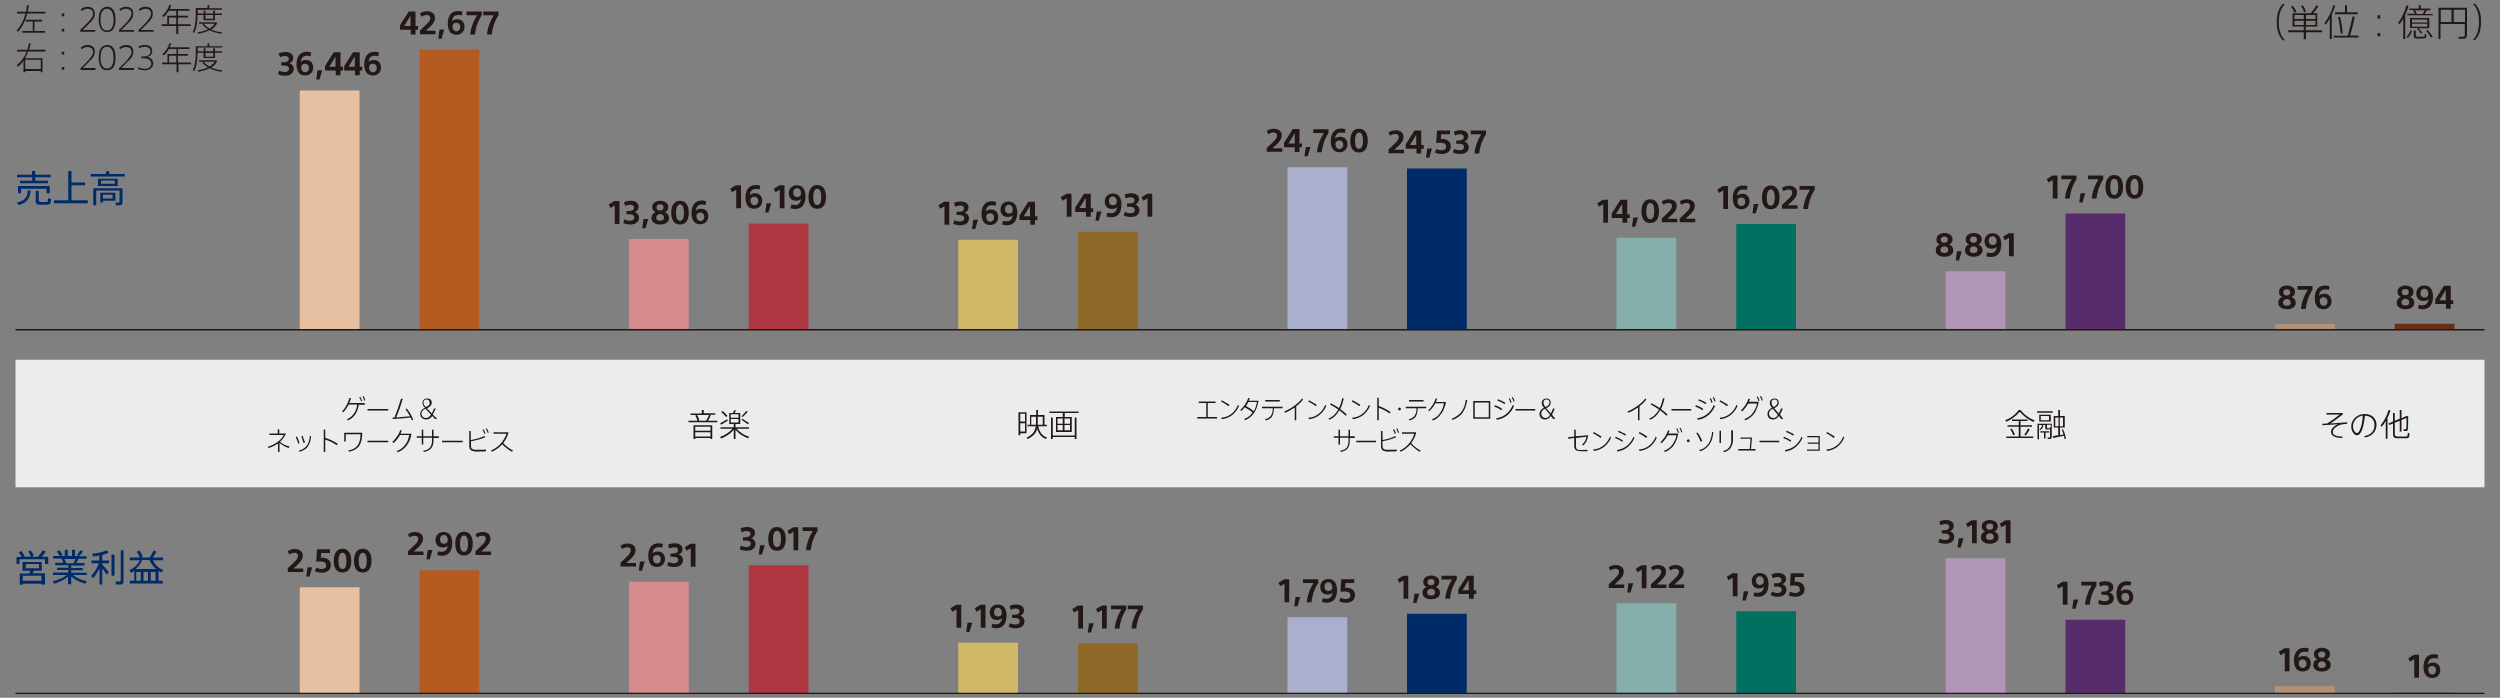 <?xml version="1.0" encoding="utf-8"?>
<!-- Generator: Adobe Illustrator 26.0.2, SVG Export Plug-In . SVG Version: 6.00 Build 0)  -->
<svg version="1.1" id="レイヤー_1" xmlns="http://www.w3.org/2000/svg" xmlns:xlink="http://www.w3.org/1999/xlink" x="0px"
	 y="0px" viewBox="0 0 1000 279.1" style="enable-background:new 0 0 1000 279.1;" xml:space="preserve">
<rect x="0" y="0" width="1000" height="279.1" fill="#808080" stroke="none"/>
<style type="text/css">
	.st0{clip-path:url(#SVGID_00000030458735910940133560000013837471512064158140_);}
	.st1{clip-path:url(#SVGID_00000022549600167743754740000006423169955790288552_);fill:#EAECEE;}
	.st2{clip-path:url(#SVGID_00000022549600167743754740000006423169955790288552_);fill:#231815;}
	.st3{clip-path:url(#SVGID_00000022549600167743754740000006423169955790288552_);fill:#AE96B4;}
	.st4{clip-path:url(#SVGID_00000022549600167743754740000006423169955790288552_);fill:#A9AFCC;}
	.st5{clip-path:url(#SVGID_00000022549600167743754740000006423169955790288552_);fill:#D58B8B;}
	.st6{clip-path:url(#SVGID_00000022549600167743754740000006423169955790288552_);fill:#E7C0A2;}
	.st7{clip-path:url(#SVGID_00000022549600167743754740000006423169955790288552_);fill:#B39177;}
	.st8{clip-path:url(#SVGID_00000022549600167743754740000006423169955790288552_);fill:#84AFAB;}
	.st9{clip-path:url(#SVGID_00000022549600167743754740000006423169955790288552_);fill:#D0B969;}
	.st10{clip-path:url(#SVGID_00000022549600167743754740000006423169955790288552_);}
	.st11{clip-path:url(#SVGID_00000101806588187447633650000016854397053057456802_);fill:#231815;}
	.st12{clip-path:url(#SVGID_00000022549600167743754740000006423169955790288552_);fill:#582B6A;}
	.st13{clip-path:url(#SVGID_00000022549600167743754740000006423169955790288552_);fill:#002B69;}
	.st14{clip-path:url(#SVGID_00000022549600167743754740000006423169955790288552_);fill:#AF3742;}
	.st15{clip-path:url(#SVGID_00000022549600167743754740000006423169955790288552_);fill:#B35B21;}
	.st16{clip-path:url(#SVGID_00000022549600167743754740000006423169955790288552_);fill:#682E18;}
	.st17{clip-path:url(#SVGID_00000022549600167743754740000006423169955790288552_);fill:#017061;}
	.st18{clip-path:url(#SVGID_00000022549600167743754740000006423169955790288552_);fill:#8E6827;}
	.st19{clip-path:url(#SVGID_00000049214611942535877670000008185652681635873967_);fill:#231815;}
	.st20{clip-path:url(#SVGID_00000163041263797468283240000014365528873910513340_);fill:#002B69;}
	.st21{clip-path:url(#SVGID_00000163041263797468283240000014365528873910513340_);fill:#231815;}
	.st22{clip-path:url(#SVGID_00000132805799985437040390000015412034699026535605_);fill:#231815;}
</style>
<g>
	<defs>
		<polyline id="SVGID_1_" points="6.2,1.5 6.2,277.6 993.8,277.6 993.8,1.5 6.2,1.5 		"/>
	</defs>
	<clipPath id="SVGID_00000022544318780068737480000008566386075396255147_">
		<use xlink:href="#SVGID_1_"  style="overflow:visible;"/>
	</clipPath>
	<g style="clip-path:url(#SVGID_00000022544318780068737480000008566386075396255147_);">
		<defs>
			<polyline id="SVGID_00000018929459483395327040000005450790108306475418_" points="6.2,277.6 993.8,277.6 993.8,1.5 6.2,1.5 
				6.2,277.6 			"/>
		</defs>
		<clipPath id="SVGID_00000171703019597773448100000011546144685114744725_">
			<use xlink:href="#SVGID_00000018929459483395327040000005450790108306475418_"  style="overflow:visible;"/>
		</clipPath>
		
			<rect x="6.2" y="143.9" style="clip-path:url(#SVGID_00000171703019597773448100000011546144685114744725_);fill:#EAECEE;" width="987.6" height="51"/>
		<path style="clip-path:url(#SVGID_00000171703019597773448100000011546144685114744725_);fill:#231815;" d="M292.3,169v-1.4h3.1
			v1.4H292.3z M292.3,167.1v-1.4h3.1v1.4H292.3z M290.9,167.7c-0.8,0.5-1.7,1-2.8,1.6l0.3,0.6c0.9-0.5,1.8-1.1,2.7-1.6L290.9,167.7z
			 M296.9,173.4c-0.9-0.6-1.7-1.2-2.2-1.9h4.9v-0.6h-5.4v-1.3h1.9v-4.4h-2.2c0.3-0.6,0.5-1,0.5-1l-0.8-0.1c-0.1,0.4-0.3,0.8-0.4,1.1
			h-1.5v4.4h1.8v1.3h-5.3v0.6h4.8c-0.6,0.7-1.3,1.3-2.2,1.9s-1.8,1-2.8,1.4l0.5,0.6c0.9-0.4,1.9-0.9,2.8-1.5c0.9-0.6,1.6-1.3,2.2-2
			v3.7h0.7v-3.7c0.6,0.7,1.3,1.4,2.2,2c0.9,0.6,1.8,1,2.8,1.4l0.5-0.6C298.7,174.4,297.8,174,296.9,173.4z M289,164.4l-0.5,0.4
			c0.8,0.7,1.4,1.3,1.9,2l0.6-0.4C290.5,165.8,289.9,165.1,289,164.4z M297,167.5l-0.4,0.4c1,0.6,1.8,1.3,2.5,1.8l0.5-0.5
			C298.9,168.8,298,168.2,297,167.5z M298.5,164.4c-0.4,0.6-1.1,1.3-1.9,2.1l0.5,0.3c0.8-0.8,1.5-1.5,2-2.1L298.5,164.4z
			 M278.1,174.6v-1.7h6.1v1.7H278.1z M278.1,172.3v-1.6h6.1v1.6H278.1z M282.4,168.3h-2.7c-0.1-0.8-0.4-1.6-0.9-2.3h4.8
			C283.4,166.6,283,167.4,282.4,168.3z M284.9,170.1h-7.5v5.5h0.7v-0.4h6.1v0.4h0.7V170.1z M286.9,168.3h-3.7
			c0.4-0.6,0.8-1.4,1.1-2.2l-0.6-0.2h2.4v-0.6h-4.6V164h-0.8v1.4h-4.5v0.6h2.5l-0.6,0.2c0.4,0.7,0.7,1.4,0.9,2.1h-3.6v0.6h11.5
			V168.3z"/>
		<path style="clip-path:url(#SVGID_00000171703019597773448100000011546144685114744725_);fill:#231815;" d="M819.8,171l0,0.3
			l-0.2,0H819l-0.2-0.1l0-0.3v-1h1.5v1.1L819.8,171z M816.3,168.1v-1.7h3.3v1.7H816.3z M822.1,170.5V167h1.3v3.5H822.1z
			 M823.9,170.5V167h1.3v3.5H823.9z M819.7,172.5h-3.6v0.5h1.5v2.4h0.6V173h1.5V172.5z M820.8,169.5h-5.8v6.2h0.6V170h1.2
			c-0.1,0.9-0.5,1.4-1.1,1.7l0.4,0.3c0.4-0.2,0.7-0.5,0.9-0.8c0.2-0.3,0.3-0.7,0.3-1.2h0.8v1c0,0.3,0,0.5,0.1,0.6s0.3,0.2,0.5,0.2
			h0.7c0.2,0,0.4,0,0.4-0.1l0.2-0.3v3.4l-0.1,0.2l-0.2,0c-0.3,0-0.6,0-0.7,0l0.1,0.6c0.1,0,0.4,0,0.8,0c0.3,0,0.5-0.1,0.6-0.2
			c0.1-0.1,0.2-0.3,0.2-0.6V169.5z M820.3,165.9h-4.6v2.7h4.6V165.9z M821.1,164.5h-6.3v0.6h6.3V164.5z M825.2,171.7l-0.5,0.2
			c0.3,0.6,0.5,1.2,0.7,1.9c-0.1,0-0.4,0.1-0.7,0.1c-0.3,0.1-0.6,0.1-0.7,0.1v-3h1.9v-4.6H824V164h-0.7v2.4h-1.8v4.6h1.8v3.1
			c-0.3,0-0.7,0.1-1.2,0.2c-0.5,0.1-0.8,0.1-1,0.2l0.2,0.7c1.4-0.3,2.9-0.6,4.3-0.9c0.1,0.5,0.2,1,0.2,1.3l0.6-0.1
			C826.2,174.3,825.8,173,825.2,171.7z M804.7,171.4l-0.6,0.3c0.6,0.9,1,1.7,1.2,2.4l0.7-0.3C805.7,173.1,805.3,172.3,804.7,171.4z
			 M813.3,174.6h-5.1v-3.9h4.6v-0.6h-4.6v-1.7h2.8v-0.6h-6.2v0.6h2.7v1.7H803v0.6h4.5v3.9h-5v0.6h10.8V174.6z M811.2,171.4
			c-0.3,0.7-0.8,1.5-1.5,2.5l0.6,0.3c0.7-0.9,1.2-1.7,1.6-2.5L811.2,171.4z M808.2,164h-0.7c-1.5,2-3.3,3.3-5.4,4.1l0.4,0.6
			c2-0.8,3.8-2.2,5.4-4c1.6,1.8,3.4,3.2,5.5,4.1l0.5-0.6C811.6,167.3,809.7,165.9,808.2,164z"/>
		<path style="clip-path:url(#SVGID_00000171703019597773448100000011546144685114744725_);fill:#231815;" d="M170.3,167.2
			c-0.5,0-0.9-0.2-1.2-0.5s-0.5-0.7-0.5-1.2c0-0.9,0.5-1.6,1.6-2l2.2,2.4C171.8,166.8,171.1,167.2,170.3,167.2z M171.5,162.1
			c-0.3,0.3-0.7,0.5-1.2,0.7c-0.3-0.3-0.5-0.6-0.7-0.9c-0.2-0.3-0.2-0.6-0.2-0.9c0-0.4,0.1-0.7,0.3-0.9c0.2-0.2,0.5-0.3,0.9-0.3
			c0.4,0,0.7,0.1,0.9,0.3s0.3,0.5,0.3,0.9C172,161.5,171.8,161.8,171.5,162.1z M173.1,165.8c0.3-0.5,0.7-1.3,1.2-2.4h-0.7
			c-0.3,0.8-0.6,1.5-0.9,2l-1.9-2.1c1.3-0.6,1.9-1.3,1.9-2.2c0-0.6-0.2-1-0.5-1.3c-0.3-0.3-0.8-0.4-1.4-0.4c-0.5,0-1,0.2-1.3,0.5
			c-0.4,0.3-0.5,0.8-0.5,1.3c0,0.6,0.3,1.3,1,1.9c-0.6,0.3-1.1,0.6-1.4,1c-0.3,0.4-0.5,0.9-0.5,1.5c0,0.7,0.2,1.2,0.7,1.6
			s1,0.6,1.7,0.6c1,0,1.8-0.5,2.4-1.4l1.1,1.2h0.9L173.1,165.8z M164.2,165.6c-0.5-0.9-1-1.6-1.5-2.2l-0.5,0.3
			c0.6,0.8,1.2,1.7,1.8,2.8c-2,0.2-3.9,0.3-5.5,0.5c0.9-2.2,1.8-4.7,2.6-7.5h-0.7c-0.8,2.7-1.7,5.2-2.6,7.5l-0.4,0l-0.4,0l0.1,0.6
			c2.4-0.1,4.8-0.3,7.2-0.6c0.2,0.5,0.3,0.9,0.4,1.1l0.6-0.2C165,167.2,164.7,166.4,164.2,165.6z M155.3,163.6H147v0.6h8.3V163.6z
			 M145.9,161.2h-6.2c0.3-0.7,0.6-1.4,0.7-2h-0.6c-0.3,1-0.7,1.9-1.2,2.9c-0.5,1-1.1,1.8-1.8,2.4l0.5,0.4c0.8-0.8,1.5-1.8,2.2-3.1
			h3.4c-0.2,1.4-0.6,2.6-1.3,3.6s-1.6,1.8-2.8,2.3l0.3,0.5c1.2-0.5,2.2-1.3,3-2.4c0.7-1.1,1.2-2.4,1.4-3.9h2.4V161.2z M144.1,158.7
			l-0.4,0.2c0.4,0.6,0.6,1.2,0.8,1.7l0.4-0.2C144.6,159.8,144.4,159.2,144.1,158.7z M145.4,158.4l-0.4,0.2c0.3,0.5,0.6,1.1,0.7,1.7
			l0.4-0.2C146,159.5,145.7,159,145.4,158.4z"/>
		<path style="clip-path:url(#SVGID_00000171703019597773448100000011546144685114744725_);fill:#231815;" d="M203.1,178.9
			c-0.7-0.5-1.3-1.1-1.8-1.7c1.1-1.4,1.8-2.8,2.1-4.3h-6v0.6h5.2c-0.2,0.6-0.4,1.2-0.8,1.8c-0.3,0.6-0.8,1.2-1.3,1.9
			c-0.5,0.6-1.1,1.2-1.8,1.7c-0.7,0.5-1.5,1-2.3,1.3l0.3,0.5c1.6-0.6,3-1.7,4.2-3c0.5,0.6,1.1,1.1,1.9,1.7c0.7,0.6,1.4,1,2,1.3
			l0.4-0.5C204.5,179.9,203.9,179.4,203.1,178.9z M194.5,179.8c-0.7,0.1-1.5,0.1-2.6,0.1c-0.9,0-1.5,0-1.8,0c-0.6,0-1-0.2-1.3-0.4
			c-0.3-0.2-0.4-0.6-0.4-1.2v-1.8c2.2-0.4,4.1-0.9,5.7-1.6l-0.3-0.5c-1.6,0.7-3.4,1.3-5.5,1.6v-3.6h-0.6v6c0,0.7,0.2,1.3,0.6,1.6
			c0.4,0.3,0.9,0.5,1.7,0.6c0.4,0,1,0,1.8,0c1.1,0,2,0,2.6-0.1V179.8z M193.4,171.7l-0.4,0.2c0.4,0.6,0.6,1.2,0.8,1.7l0.4-0.2
			C194,172.8,193.7,172.2,193.4,171.7z M194.7,171.3l-0.4,0.2c0.4,0.6,0.6,1.2,0.8,1.7l0.4-0.2C195.3,172.4,195,171.9,194.7,171.3z
			 M185.1,176.3h-8.3v0.6h8.3V176.3z M175.5,174.5h-2.1v-2.6h-0.6v2.6h-3.5v-2.6h-0.6v2.6h-2v0.6h2v2.7h0.6v-2.7h3.5v1.2
			c0,1.1-0.3,2-0.8,2.7c-0.5,0.6-1.4,1.1-2.7,1.3l0.2,0.5c1.4-0.3,2.4-0.8,3-1.5c0.6-0.8,0.9-1.8,0.9-3v-1.1h2.1V174.5z
			 M160.2,173.4c0.3-0.5,0.4-1,0.5-1.3h-0.6c-0.3,0.8-0.7,1.7-1.3,2.5c-0.6,0.8-1.2,1.6-1.9,2.2l0.5,0.4c1-0.9,1.9-1.9,2.6-3.2h3.7
			c-0.2,0.9-0.4,1.8-0.8,2.6c-0.4,0.8-1,1.6-1.7,2.3c-0.7,0.7-1.6,1.2-2.5,1.5l0.3,0.5c1-0.3,1.9-0.9,2.7-1.6
			c0.8-0.8,1.4-1.6,1.9-2.6c0.5-1,0.8-2,1-3.2H160.2z M155.3,176.3H147v0.6h8.3V176.3z M137.7,173.1v3.5h0.6v-2.9h5.9
			c0,1.9-0.4,3.3-1.1,4.4c-0.8,1.1-2,1.8-3.8,2.1l0.3,0.5c1.9-0.4,3.3-1.2,4.1-2.4c0.8-1.2,1.2-3,1.2-5.2H137.7z M130.1,175.1v-3.3
			h-0.6v9h0.6v-5c1.7,0.6,3.2,1.3,4.6,2.3l0.4-0.6C133.5,176.5,131.8,175.7,130.1,175.1z M118.8,174.6l-0.5,0.2c0.4,1,0.8,1.9,1,2.7
			l0.5-0.2C119.6,176.5,119.3,175.6,118.8,174.6z M123.9,174.5c0,0.7-0.1,1.3-0.3,1.9c-0.2,0.6-0.4,1.2-0.8,1.7
			c-0.3,0.5-0.8,1-1.3,1.3c-0.6,0.4-1.2,0.7-2,0.8l0.3,0.5c0.8-0.2,1.5-0.5,2.1-0.9c0.6-0.4,1.1-0.9,1.4-1.5
			c0.4-0.6,0.6-1.2,0.8-1.8s0.3-1.3,0.3-2.1H123.9z M121,174.3l-0.5,0.2c0.4,0.9,0.7,1.8,0.9,2.7l0.6-0.2
			C121.7,176.1,121.4,175.2,121,174.3z M113.8,177.9c-0.7-0.3-1.3-0.7-1.8-1.2c1.1-1,1.9-2.1,2.4-3.3h-2.7v-1.7h-0.6v1.7h-3.3v0.6
			h5.7c-0.5,1-1.3,2-2.5,2.8c-1.1,0.8-2.5,1.5-3.9,1.9l0.3,0.5c1.4-0.4,2.6-1,3.8-1.8v3.4h0.6v-3.6c0.6,0.4,1.2,0.8,1.8,1.2
			c0.7,0.4,1.3,0.6,1.9,0.8l0.3-0.6C115.2,178.5,114.5,178.2,113.8,177.9z"/>
		<path style="clip-path:url(#SVGID_00000171703019597773448100000011546144685114744725_);fill:#231815;" d="M423,172.2V170h2.1
			v2.1H423z M423,169.5v-2.1h2.1v2.1H423z M425.8,172.2V170h2.2v2.1H425.8z M425.8,169.5v-2.1h2.2v2.1H425.8z M430.6,167h-0.7v7.2
			h-8.8V167h-0.7v8.6h0.7v-0.8h8.8v0.8h0.7V167z M431.3,164.6h-11.5v0.6h5.3v1.6h-2.7v6h6.3v-6h-2.8v-1.6h5.5V164.6z M408.1,172.6
			v-3.3h1.9v3.3H408.1z M408.1,168.6v-3.1h1.9v3.1H408.1z M412.5,169.9v-3.2h1.9v3.1v0.1H412.5z M415.1,169.9v-0.1v-3.1h2v3.2H415.1
			z M410.6,164.9h-3.2v9.2h0.7v-0.8h2.5V164.9z M415.3,170.5h3.4v-0.6h-0.9V166h-2.6v-2h-0.7v2h-2.5v3.9H411v0.6h3.3
			c-0.1,1-0.5,1.8-1,2.6c-0.6,0.7-1.5,1.4-2.7,2l0.5,0.5c2.1-1,3.4-2.4,3.8-4.1c0.6,2.1,1.7,3.4,3.4,4.1l0.5-0.6
			C416.9,174.4,415.8,172.9,415.3,170.5z"/>
		<path style="clip-path:url(#SVGID_00000171703019597773448100000011546144685114744725_);fill:#231815;" d="M547.6,161.9
			c-0.6,1.5-1.4,2.7-2.6,3.6c-1.1,0.9-2.5,1.5-4.1,1.6l0.2,0.6c1.6-0.2,3-0.8,4.2-1.7c1.2-1,2.1-2.2,2.7-3.6L547.6,161.9z
			 M541,160.1l-0.3,0.5c0.5,0.2,1,0.6,1.6,0.9s1,0.7,1.4,1l0.4-0.6C543.1,161.3,542.1,160.6,541,160.1z M536.1,163.6
			c0.6-1.2,1.1-2.7,1.4-4.3h-0.6c-0.3,1.4-0.7,2.7-1.3,3.9c-1.2-0.8-2.3-1.4-3.3-1.9l-0.3,0.5c1,0.5,2.1,1.2,3.3,2
			c-1,1.8-2.3,3-3.9,3.6l0.3,0.5c1.6-0.6,3-1.9,4-3.8c1,0.8,1.9,1.5,2.6,2.2l0.4-0.5C538.1,165.2,537.2,164.4,536.1,163.6z
			 M530.1,161.9c-0.6,1.5-1.4,2.7-2.6,3.6c-1.1,0.9-2.5,1.5-4.1,1.6l0.2,0.6c1.6-0.2,3-0.8,4.2-1.7c1.2-1,2.1-2.2,2.7-3.6
			L530.1,161.9z M523.6,160.1l-0.3,0.5c0.5,0.2,1,0.6,1.6,0.9s1,0.7,1.4,1l0.4-0.6C525.6,161.3,524.6,160.6,523.6,160.1z
			 M520.8,159.4c-0.7,1-1.8,2-3.2,3c-1.4,1-2.7,1.7-3.9,2.2l0.3,0.5c1.2-0.4,2.5-1.2,3.9-2.1v5.1h0.6v-5.6c1.2-0.9,2.1-1.8,2.7-2.7
			L520.8,159.4z M513.2,162.7h-8.4v0.6h4.3c0,0.5,0,0.9-0.1,1.3c0,0.4-0.1,0.7-0.3,1c-0.1,0.3-0.3,0.6-0.5,0.9
			c-0.2,0.2-0.5,0.5-0.9,0.7c-0.3,0.2-0.8,0.4-1.3,0.5l0.3,0.5c0.7-0.2,1.2-0.4,1.6-0.7s0.8-0.6,1-1.1c0.2-0.4,0.4-0.9,0.5-1.4
			c0.1-0.5,0.1-1,0.2-1.7h3.4V162.7z M511.9,160h-5.8v0.6h5.8V160z M501.5,164.5c-0.9-0.8-2-1.5-3.1-2.1c0.4-0.6,0.7-1.1,0.9-1.6
			h3.5C502.5,162.3,502.1,163.5,501.5,164.5z M499.5,160.3c0.2-0.5,0.3-0.8,0.4-1.1h-0.6c-0.3,0.9-0.7,1.7-1.3,2.6
			c-0.6,0.9-1.2,1.6-1.9,2.2l0.4,0.4c0.5-0.4,0.9-0.9,1.4-1.5c1.1,0.6,2.2,1.3,3.1,2.1c-0.8,1.2-1.9,2.1-3.3,2.6l0.3,0.5
			c1.5-0.6,2.7-1.6,3.6-2.9c0.9-1.3,1.5-3,1.8-4.9H499.5z M495.2,161.9c-0.6,1.5-1.4,2.7-2.6,3.6c-1.1,0.9-2.5,1.5-4.1,1.6l0.2,0.6
			c1.6-0.2,3-0.8,4.2-1.7c1.2-1,2.1-2.2,2.7-3.6L495.2,161.9z M488.7,160.1l-0.3,0.5c0.5,0.2,1,0.6,1.6,0.9c0.5,0.4,1,0.7,1.4,1
			l0.4-0.6C490.7,161.3,489.7,160.6,488.7,160.1z M486.8,166.8h-3.7v-5.6h3.1v-0.6h-6.7v0.6h3v5.6h-3.6v0.6h7.9V166.8z"/>
		<path style="clip-path:url(#SVGID_00000171703019597773448100000011546144685114744725_);fill:#231815;" d="M560.2,164l0.2-0.4
			l-0.2-0.4l-0.4-0.2l-0.4,0.2l-0.2,0.4l0.2,0.4l0.4,0.2h0L560.2,164z M551.5,162.4v-3.3h-0.6v9h0.6v-5c1.6,0.6,3,1.3,4.4,2.3
			l0.3-0.6C554.7,163.8,553.2,163,551.5,162.4z"/>
		<path style="clip-path:url(#SVGID_00000171703019597773448100000011546144685114744725_);fill:#231815;" d="M618.2,167.2
			c-0.5,0-0.9-0.2-1.2-0.5s-0.5-0.7-0.5-1.2c0-0.9,0.5-1.6,1.5-2l2,2.4C619.6,166.8,619,167.2,618.2,167.2z M619.3,162.1
			c-0.3,0.3-0.7,0.5-1.1,0.7c-0.3-0.3-0.5-0.6-0.6-0.9c-0.1-0.3-0.2-0.6-0.2-0.9c0-0.4,0.1-0.7,0.3-0.9c0.2-0.2,0.5-0.3,0.9-0.3
			s0.7,0.1,0.9,0.3c0.2,0.2,0.3,0.5,0.3,0.9C619.8,161.5,619.6,161.8,619.3,162.1z M620.8,165.8c0.3-0.5,0.7-1.3,1.1-2.4h-0.7
			c-0.3,0.8-0.6,1.5-0.9,2l-1.8-2.1c1.2-0.6,1.8-1.3,1.8-2.2c0-0.6-0.2-1-0.5-1.3c-0.3-0.3-0.8-0.4-1.3-0.4c-0.5,0-0.9,0.2-1.3,0.5
			c-0.3,0.3-0.5,0.8-0.5,1.3c0,0.6,0.3,1.3,0.9,1.9c-0.6,0.3-1,0.6-1.3,1c-0.3,0.4-0.5,0.9-0.5,1.5c0,0.7,0.2,1.2,0.6,1.6
			c0.4,0.4,0.9,0.6,1.6,0.6c1,0,1.7-0.5,2.3-1.4l1,1.2h0.8L620.8,165.8z M614.1,163.6h-7.9v0.6h7.9V163.6z M598,162.1l-0.3,0.5
			c1.1,0.4,2,0.9,2.9,1.5l0.3-0.5C600,162.9,599,162.4,598,162.1z M605.1,162c-0.6,1.5-1.5,2.7-2.6,3.6c-1.1,0.9-2.5,1.5-4,1.7
			l0.2,0.6c1.6-0.2,3-0.8,4.2-1.8c1.2-1,2.1-2.2,2.7-3.7L605.1,162z M599.2,159.7l-0.3,0.5c1.1,0.4,2.1,0.9,2.9,1.5l0.3-0.6
			C601.3,160.6,600.3,160.1,599.2,159.7z M603.9,159.3l-0.4,0.2c0.3,0.6,0.6,1.2,0.7,1.7l0.4-0.2
			C604.5,160.4,604.2,159.8,603.9,159.3z M605.1,158.8l-0.4,0.2c0.3,0.6,0.6,1.1,0.7,1.7l0.4-0.2C605.7,160,605.5,159.4,605.1,158.8
			z M589.9,166.9V161h5.6v5.9H589.9z M596.1,160.4h-6.8v7.1h6.8V160.4z M586.3,160c-0.2,1.9-0.8,3.4-1.7,4.7
			c-0.9,1.2-2.2,2.1-3.9,2.8l0.3,0.5c1.8-0.7,3.2-1.7,4.1-3c0.9-1.3,1.5-3,1.8-5H586.3z M574.4,160.7c0.2-0.5,0.4-1,0.5-1.3h-0.6
			c-0.3,0.8-0.7,1.7-1.2,2.5c-0.5,0.8-1.1,1.6-1.8,2.2l0.4,0.4c0.9-0.9,1.8-1.9,2.4-3.2h3.5c-0.2,0.9-0.4,1.8-0.8,2.6
			c-0.4,0.8-0.9,1.6-1.6,2.3c-0.7,0.7-1.5,1.2-2.4,1.5l0.3,0.5c1-0.3,1.8-0.9,2.5-1.6c0.7-0.8,1.3-1.6,1.8-2.6c0.4-1,0.8-2,1-3.2
			H574.4z M570.7,162.7h-8.4v0.6h4.3c0,0.5,0,0.9-0.1,1.3c0,0.4-0.1,0.7-0.3,1c-0.1,0.3-0.3,0.6-0.5,0.9c-0.2,0.2-0.5,0.5-0.9,0.7
			c-0.3,0.2-0.8,0.4-1.3,0.5l0.3,0.5c0.7-0.2,1.2-0.4,1.6-0.7s0.8-0.6,1-1.1c0.2-0.4,0.4-0.9,0.5-1.4c0.1-0.5,0.1-1,0.2-1.7h3.4
			V162.7z M569.4,160h-5.8v0.6h5.8V160z"/>
		<path style="clip-path:url(#SVGID_00000171703019597773448100000011546144685114744725_);fill:#231815;" d="M566.2,178.9
			c-0.7-0.5-1.3-1.1-1.7-1.7c1-1.4,1.7-2.8,2-4.3h-5.7v0.6h4.9c-0.2,0.6-0.4,1.2-0.7,1.8c-0.3,0.6-0.7,1.2-1.2,1.9
			c-0.5,0.6-1.1,1.2-1.7,1.7c-0.7,0.5-1.4,1-2.2,1.3l0.3,0.5c1.5-0.6,2.8-1.7,4-3c0.5,0.6,1.1,1.1,1.8,1.7c0.7,0.6,1.3,1,1.9,1.3
			l0.4-0.5C567.5,179.9,566.9,179.4,566.2,178.9z M558.7,179.8c-0.6,0.1-1.4,0.1-2.4,0.1c-0.8,0-1.4,0-1.7,0c-0.6,0-1-0.2-1.2-0.4
			c-0.2-0.2-0.4-0.6-0.4-1.2v-1.8c2.1-0.4,3.9-0.9,5.4-1.6l-0.2-0.5c-1.5,0.7-3.2,1.3-5.2,1.6v-3.6h-0.6v6c0,0.7,0.2,1.3,0.5,1.6
			c0.3,0.3,0.9,0.5,1.6,0.6c0.4,0,1,0,1.7,0c1.1,0,1.9,0,2.5-0.1V179.8z M557.6,171.7l-0.4,0.2c0.3,0.6,0.6,1.2,0.7,1.7l0.4-0.2
			C558.2,172.8,558,172.2,557.6,171.7z M558.9,171.3l-0.4,0.2c0.3,0.6,0.6,1.2,0.7,1.7l0.4-0.2C559.4,172.4,559.2,171.9,558.9,171.3
			z M550.4,176.3h-7.9v0.6h7.9V176.3z M542,174.5h-2v-2.6h-0.6v2.6H536v-2.6h-0.6v2.6h-1.9v0.6h1.9v2.7h0.6v-2.7h3.4v1.2
			c0,1.1-0.2,2-0.7,2.7c-0.5,0.6-1.3,1.1-2.6,1.3l0.2,0.5c1.3-0.3,2.3-0.8,2.8-1.5c0.6-0.8,0.8-1.8,0.8-3v-1.1h2V174.5z"/>
		<path style="clip-path:url(#SVGID_00000171703019597773448100000011546144685114744725_);fill:#231815;" d="M709.3,167.2
			c-0.5,0-0.9-0.2-1.2-0.5s-0.5-0.7-0.5-1.2c0-0.9,0.5-1.6,1.5-2l2,2.4C710.8,166.8,710.1,167.2,709.3,167.2z M710.5,162.1
			c-0.3,0.3-0.7,0.5-1.1,0.7c-0.3-0.3-0.5-0.6-0.6-0.9c-0.1-0.3-0.2-0.6-0.2-0.9c0-0.4,0.1-0.7,0.3-0.9c0.2-0.2,0.5-0.3,0.9-0.3
			s0.7,0.1,0.9,0.3c0.2,0.2,0.3,0.5,0.3,0.9C710.9,161.5,710.8,161.8,710.5,162.1z M712,165.8c0.3-0.5,0.7-1.3,1.1-2.4h-0.7
			c-0.3,0.8-0.6,1.5-0.9,2l-1.8-2.1c1.2-0.6,1.8-1.3,1.8-2.2c0-0.6-0.2-1-0.5-1.3c-0.3-0.3-0.8-0.4-1.3-0.4c-0.5,0-0.9,0.2-1.3,0.5
			c-0.3,0.3-0.5,0.8-0.5,1.3c0,0.6,0.3,1.3,0.9,1.9c-0.6,0.3-1,0.6-1.3,1c-0.3,0.4-0.5,0.9-0.5,1.5c0,0.7,0.2,1.2,0.6,1.6
			c0.4,0.4,0.9,0.6,1.6,0.6c1,0,1.7-0.5,2.3-1.4l1,1.2h0.8L712,165.8z M699.5,160.8c0.2-0.4,0.4-0.8,0.5-1.3h-0.6
			c-0.3,0.8-0.7,1.7-1.2,2.5c-0.6,0.8-1.2,1.6-1.8,2.2l0.4,0.4c1-0.9,1.8-2,2.5-3.2h3.5c-0.1,0.7-0.3,1.3-0.6,1.9
			c-0.3,0.6-0.6,1.2-1,1.8c-0.4,0.6-0.9,1.1-1.5,1.5c-0.6,0.4-1.2,0.8-1.9,1l0.3,0.5c1-0.3,1.8-0.9,2.6-1.6c0.8-0.7,1.4-1.6,1.8-2.6
			c0.4-1,0.8-2,1-3.2H699.5z M703.1,158.6l-0.4,0.2c0.3,0.6,0.6,1.1,0.7,1.7l0.4-0.2C703.7,159.8,703.5,159.2,703.1,158.6z
			 M704.4,158.4l-0.4,0.2c0.3,0.6,0.6,1.1,0.7,1.7l0.4-0.2C705,159.6,704.8,159,704.4,158.4z M694.6,161.9c-0.6,1.5-1.4,2.7-2.6,3.6
			c-1.1,0.9-2.5,1.5-4.1,1.6l0.2,0.6c1.6-0.2,3-0.8,4.2-1.7c1.2-1,2.1-2.2,2.7-3.6L694.6,161.9z M688.1,160.1l-0.3,0.5
			c0.5,0.2,1,0.6,1.6,0.9c0.5,0.4,1,0.7,1.4,1l0.4-0.6C690.1,161.3,689.1,160.6,688.1,160.1z M678.4,162.1l-0.3,0.5
			c1.1,0.4,2,0.9,2.9,1.5l0.3-0.5C680.4,162.9,679.4,162.4,678.4,162.1z M685.5,162c-0.6,1.5-1.5,2.7-2.6,3.6
			c-1.1,0.9-2.5,1.5-4,1.7l0.2,0.6c1.6-0.2,3-0.8,4.2-1.8c1.2-1,2.1-2.2,2.7-3.7L685.5,162z M679.6,159.7l-0.3,0.5
			c1.1,0.4,2.1,0.9,2.9,1.5l0.3-0.6C681.7,160.6,680.7,160.1,679.6,159.7z M684.3,159.3l-0.4,0.2c0.3,0.6,0.6,1.2,0.7,1.7l0.4-0.2
			C684.9,160.4,684.7,159.8,684.3,159.3z M685.5,158.8l-0.4,0.2c0.3,0.6,0.6,1.1,0.7,1.7l0.4-0.2C686.1,160,685.9,159.4,685.5,158.8
			z M676.5,163.6h-7.9v0.6h7.9V163.6z M664.4,163.6c0.6-1.2,1.1-2.7,1.4-4.3h-0.6c-0.3,1.4-0.7,2.7-1.3,3.9
			c-1.2-0.8-2.3-1.4-3.3-1.9l-0.3,0.5c1,0.5,2.1,1.2,3.3,2c-1,1.8-2.3,3-3.9,3.6l0.3,0.5c1.6-0.6,3-1.9,4-3.8c1,0.8,1.9,1.5,2.6,2.2
			l0.4-0.5C666.4,165.2,665.5,164.4,664.4,163.6z M658.1,159.4c-0.7,1-1.8,2-3.2,3c-1.4,1-2.7,1.7-3.9,2.2l0.3,0.5
			c1.2-0.4,2.5-1.2,3.9-2.1v5.1h0.6v-5.6c1.2-0.9,2.1-1.8,2.7-2.7L658.1,159.4z"/>
		<path style="clip-path:url(#SVGID_00000171703019597773448100000011546144685114744725_);fill:#231815;" d="M737.3,174.6
			c-0.6,1.5-1.4,2.7-2.6,3.6c-1.1,0.9-2.5,1.5-4.1,1.6l0.2,0.6c1.6-0.2,3-0.8,4.2-1.7c1.2-1,2.1-2.2,2.7-3.6L737.3,174.6z
			 M730.8,172.8l-0.3,0.5c0.5,0.2,1,0.6,1.6,0.9c0.5,0.4,1,0.7,1.4,1l0.4-0.6C732.8,174,731.8,173.3,730.8,172.8z M728,174.4h-5.1
			v0.5h4.5v2.1h-4.3v0.5h4.3v2.3h-4.6v0.5h5.1V174.4z M715.1,175.4c-0.6-0.3-1.1-0.5-1.5-0.7l-0.3,0.5c1.1,0.4,2,0.9,2.9,1.5
			l0.3-0.5C716.1,176,715.6,175.7,715.1,175.4z M720.6,174.7c-0.6,1.5-1.5,2.7-2.6,3.6c-1.1,0.9-2.5,1.5-4,1.7l0.1,0.6
			c1.6-0.2,3-0.8,4.2-1.8c1.2-1,2.1-2.2,2.7-3.7L720.6,174.7z M714.7,172.3l-0.3,0.5c1.1,0.4,2.1,0.9,2.9,1.5l0.3-0.6
			C716.8,173.3,715.9,172.8,714.7,172.3z M711.7,176.3h-7.9v0.6h7.9V176.3z M702.2,179.6h-1.8l0.4-4.6h-4.6v0.5h4l-0.3,4.1h-4.6v0.6
			h6.9V179.6z M688.4,172.3h-0.6v4.9h0.6V172.3z M693.1,172.1h-0.6v3.7c0,0.6,0,1-0.1,1.5c-0.1,0.4-0.2,0.8-0.5,1.3
			c-0.2,0.4-0.6,0.8-1,1.1c-0.4,0.3-1,0.5-1.6,0.7l0.3,0.5c0.7-0.2,1.3-0.5,1.7-0.8c0.5-0.3,0.8-0.7,1.1-1.2
			c0.3-0.5,0.4-0.9,0.6-1.4c0.1-0.5,0.2-1,0.2-1.6V172.1z M680.1,174.7c-0.3-0.6-0.7-1.2-1.1-1.7l-0.5,0.3c0.4,0.5,0.7,1,1,1.7
			c0.3,0.6,0.6,1.2,0.8,1.7l0.6-0.3C680.7,175.9,680.5,175.4,680.1,174.7z M684.8,172.8c0,0.8-0.2,1.6-0.4,2.4
			c-0.2,0.7-0.5,1.4-0.9,2.1c-0.4,0.6-0.9,1.2-1.6,1.7c-0.6,0.5-1.4,0.8-2.2,1l0.3,0.5c0.8-0.2,1.6-0.6,2.2-1.1
			c0.7-0.5,1.2-1.1,1.7-1.8c0.4-0.7,0.8-1.4,1-2.3c0.2-0.8,0.4-1.7,0.4-2.5H684.8z M675.7,176.7l0.2-0.4l-0.2-0.4l-0.4-0.2l-0.4,0.2
			l-0.2,0.4l0.2,0.4l0.4,0.2h0L675.7,176.7z M667.3,173.5c0.2-0.4,0.4-0.8,0.5-1.3h-0.6c-0.3,0.8-0.7,1.7-1.2,2.5
			c-0.6,0.8-1.2,1.6-1.8,2.2l0.4,0.4c1-0.9,1.8-2,2.5-3.2h3.5c-0.1,0.7-0.3,1.3-0.6,1.9c-0.3,0.6-0.6,1.2-1,1.8
			c-0.4,0.6-0.9,1.1-1.5,1.5c-0.6,0.4-1.2,0.8-1.9,1l0.3,0.5c1-0.3,1.8-0.9,2.6-1.6c0.8-0.7,1.4-1.6,1.8-2.6c0.5-1,0.8-2,1-3.2
			H667.3z M670.9,171.3l-0.4,0.2c0.3,0.6,0.6,1.1,0.7,1.7l0.4-0.2C671.4,172.5,671.2,171.9,670.9,171.3z M672.2,171.1l-0.4,0.2
			c0.3,0.6,0.6,1.1,0.7,1.7l0.4-0.2C672.7,172.3,672.5,171.7,672.2,171.1z M662.3,174.6c-0.6,1.5-1.4,2.7-2.6,3.6
			c-1.1,0.9-2.5,1.5-4.1,1.6l0.2,0.6c1.6-0.2,3-0.8,4.2-1.7c1.2-1,2.1-2.2,2.7-3.6L662.3,174.6z M655.8,172.8l-0.3,0.5
			c0.5,0.2,1,0.6,1.6,0.9c0.5,0.4,1,0.7,1.4,1l0.4-0.6C657.9,174,656.9,173.3,655.8,172.8z M647.8,175.4c-0.6-0.3-1.1-0.5-1.5-0.7
			l-0.3,0.5c1.1,0.4,2,0.9,2.9,1.5l0.3-0.5C648.8,176,648.4,175.7,647.8,175.4z M653.4,174.7c-0.6,1.5-1.5,2.7-2.6,3.6
			c-1.1,0.9-2.5,1.5-4,1.7l0.1,0.6c1.6-0.2,3-0.8,4.2-1.8c1.2-1,2.1-2.2,2.7-3.7L653.4,174.7z M647.5,172.3l-0.3,0.5
			c1.1,0.4,2.1,0.9,2.9,1.5l0.3-0.6C649.6,173.3,648.6,172.8,647.5,172.3z M644,174.6c-0.6,1.5-1.4,2.7-2.6,3.6
			c-1.1,0.9-2.5,1.5-4.1,1.6l0.2,0.6c1.6-0.2,3-0.8,4.2-1.7c1.2-1,2.1-2.2,2.7-3.6L644,174.6z M637.5,172.8l-0.3,0.5
			c0.5,0.2,1,0.6,1.6,0.9s1,0.7,1.4,1l0.4-0.6C639.5,174,638.5,173.3,637.5,172.8z M630.3,174.5v-2.6h-0.6v2.7l-2.5,0.3l0.1,0.6
			l2.4-0.3v3.2c0,1.3,0.6,1.9,1.7,2c0.4,0,0.9,0.1,1.7,0.1c0.7,0,1.3,0,1.9,0v-0.6c-0.5,0-1.2,0.1-1.9,0.1c-0.6,0-1.1,0-1.5,0
			c-0.4,0-0.7-0.2-0.9-0.4s-0.3-0.6-0.3-1.1v-3.3l4.2-0.5c-0.1,0.6-0.3,1.2-0.6,1.7c-0.3,0.6-0.7,1-1.2,1.4l0.4,0.4
			c1.1-0.8,1.8-2.2,2.1-4.1L630.3,174.5z"/>
		<path style="clip-path:url(#SVGID_00000171703019597773448100000011546144685114744725_);fill:#231815;" d="M955.4,164
			c-0.6,2.2-1.7,4.3-3.2,6.2l0.5,0.5c0.6-0.7,1.1-1.4,1.6-2.3v7.1h0.7v-8.4c0.5-1,0.9-1.9,1.2-2.9L955.4,164z M963.1,173.1
			c0,0.4,0,0.7,0,0.9l-0.2,0.4l-0.3,0.2c-0.1,0-0.3,0-0.6,0h-3c-0.4,0-0.7-0.1-0.9-0.3c-0.2-0.2-0.2-0.5-0.2-1v-4.2l2-0.8v4.3h0.7
			V168l2-0.8c0,1.2,0,2,0,2.6c0,0.6,0,1-0.1,1.3c0,0.3-0.1,0.5-0.1,0.5l-0.2,0.1c-0.4,0-0.6,0-0.8,0l0.1,0.7c0.2,0,0.5,0,0.9,0
			l0.3,0c0.2,0,0.3-0.2,0.4-0.6c0.1-0.5,0.2-2.3,0.2-5.3l-0.7-0.1l-2,0.9V164h-0.7v3.5l-2,0.8v-3.1h-0.7v3.4l-1.8,0.8l0.3,0.6
			l1.5-0.6v4c0,0.8,0.1,1.3,0.4,1.5c0.3,0.3,0.7,0.4,1.4,0.4h3.1c0.3,0,0.5,0,0.7,0l0.5-0.1l0.3-0.4c0.1-0.2,0.1-0.4,0.1-0.6
			c0-0.2,0.1-0.5,0.1-0.9L963.1,173.1z M944.2,171.3c-0.4,1.2-0.9,1.9-1.4,1.9c-0.4,0-0.8-0.3-1.1-0.8c-0.3-0.5-0.5-1.2-0.5-1.9
			c0-1,0.4-2,1.1-2.8c0.7-0.8,1.7-1.3,2.8-1.5C945,168.4,944.7,170.1,944.2,171.3z M949.3,166.8c-0.8-0.8-2-1.2-3.5-1.2
			c-0.7,0-1.5,0.1-2.1,0.4c-0.7,0.3-1.2,0.6-1.7,1.1c-0.5,0.5-0.8,1-1.1,1.6c-0.3,0.6-0.4,1.2-0.4,1.9c0,0.9,0.2,1.7,0.7,2.4
			c0.4,0.7,1,1.1,1.6,1.1c0.8,0,1.4-0.7,2-2.1c0.5-1.4,0.9-3.3,1.2-5.7c1.2,0,2.1,0.4,2.8,1.1c0.7,0.7,1,1.6,1,2.6
			c0,1.1-0.3,2.1-1,2.9s-1.7,1.3-3.1,1.5l0.3,0.6c1.5-0.3,2.6-0.9,3.4-1.8c0.8-0.9,1.2-2,1.2-3.3
			C950.6,168.6,950.1,167.6,949.3,166.8z M938.9,168.9l-6.7,0.5c1.4-1,3.1-2.2,4.9-3.6v-0.6h-6.5v0.6h5.3c-1.6,1.3-3.3,2.5-5,3.6
			l-2,0.1l0.1,0.6l6.1-0.4c-0.9,0.4-1.5,0.9-2,1.4c-0.5,0.5-0.7,1.1-0.7,1.7c0,0.7,0.4,1.3,1.1,1.7c0.7,0.4,1.9,0.7,3.4,0.7l0.1-0.6
			c-2.6,0-3.9-0.6-3.9-1.8c0-0.5,0.3-1.1,0.8-1.6c0.6-0.5,1.3-1,2.3-1.3c0.6-0.2,1.5-0.3,2.7-0.4L938.9,168.9z"/>
		<path style="clip-path:url(#SVGID_00000171703019597773448100000011546144685114744725_);fill:#231815;" d="M927.7,260.9
			c0.3-0.2,0.6-0.3,1-0.3c0.4,0,0.8,0.1,1,0.3s0.4,0.5,0.4,0.9c0,0.4-0.1,0.7-0.4,1c-0.3,0.2-0.6,0.3-1,0.3s-0.7-0.1-1-0.3
			c-0.3-0.2-0.4-0.5-0.4-1C927.3,261.4,927.5,261.1,927.7,260.9z M926.9,263.7L926.9,263.7c-1.1,0.4-1.6,1.2-1.6,2.3
			c0,0.8,0.3,1.5,1,1.9c0.6,0.5,1.5,0.7,2.5,0.7c1,0,1.8-0.2,2.5-0.7c0.7-0.5,1-1.1,1-1.9c0-1.1-0.6-1.9-1.7-2.3v0
			c0.9-0.3,1.4-1,1.4-2.1c0-0.8-0.3-1.4-0.9-1.8c-0.6-0.4-1.4-0.7-2.3-0.7s-1.6,0.2-2.3,0.7c-0.6,0.4-0.9,1-0.9,1.8
			C925.5,262.6,926,263.3,926.9,263.7z M929.8,264.9c0.3,0.2,0.5,0.6,0.5,1c0,0.4-0.1,0.7-0.4,1c-0.3,0.2-0.7,0.3-1.2,0.3
			c-0.5,0-0.8-0.1-1.1-0.3c-0.3-0.2-0.4-0.6-0.4-1c0-0.4,0.2-0.8,0.5-1c0.3-0.2,0.7-0.4,1.1-0.4
			C929.1,264.5,929.5,264.6,929.8,264.9z M919.9,264.2c0.3-0.3,0.7-0.4,1.2-0.4c0.5,0,0.8,0.2,1.1,0.5c0.3,0.3,0.4,0.7,0.4,1.2
			c0,0.5-0.1,0.9-0.4,1.2c-0.3,0.3-0.6,0.5-1.1,0.5c-0.5,0-0.9-0.2-1.2-0.6c-0.3-0.4-0.4-0.8-0.4-1.3
			C919.5,264.9,919.6,264.5,919.9,264.2z M923.2,260.9l0.3-1.5c-0.6-0.2-1.2-0.3-1.8-0.3c-1.3,0-2.4,0.5-3.1,1.4c-0.7,1-1,2.2-1,3.7
			c0,0.4,0,0.8,0.1,1.2c0.1,0.4,0.2,0.8,0.3,1.2c0.2,0.4,0.4,0.7,0.6,1c0.2,0.3,0.6,0.5,1,0.7c0.4,0.2,0.9,0.3,1.4,0.3
			c1,0,1.8-0.3,2.4-0.9c0.6-0.6,0.9-1.4,0.9-2.3c0-0.9-0.3-1.7-0.8-2.2c-0.5-0.6-1.3-0.8-2.2-0.8c-0.4,0-0.7,0.1-1.1,0.2
			c-0.4,0.1-0.6,0.3-0.9,0.6h0c0.1-0.8,0.3-1.4,0.7-1.8c0.4-0.5,0.9-0.7,1.7-0.7C922.3,260.7,922.7,260.7,923.2,260.9z M915.7,259.3
			h-1.9l-2.3,1.4l0.7,1.4l1.7-1v7.4h1.9V259.3z"/>
		<path style="clip-path:url(#SVGID_00000171703019597773448100000011546144685114744725_);fill:#231815;" d="M148,25.9
			c0.3-0.3,0.7-0.4,1.2-0.4c0.5,0,0.8,0.2,1.1,0.5c0.3,0.3,0.4,0.7,0.4,1.2c0,0.5-0.1,0.9-0.4,1.2c-0.3,0.3-0.6,0.5-1.1,0.5
			c-0.5,0-0.9-0.2-1.2-0.6c-0.3-0.4-0.4-0.8-0.4-1.3C147.6,26.5,147.7,26.2,148,25.9z M151.3,22.5l0.3-1.5c-0.6-0.2-1.2-0.3-1.8-0.3
			c-1.3,0-2.4,0.5-3.1,1.4c-0.7,1-1,2.2-1,3.7c0,0.4,0,0.8,0.1,1.2c0.1,0.4,0.2,0.8,0.3,1.2c0.2,0.4,0.4,0.7,0.6,1
			c0.2,0.3,0.6,0.5,1,0.7c0.4,0.2,0.9,0.3,1.4,0.3c1,0,1.8-0.3,2.4-0.9c0.6-0.6,0.9-1.4,0.9-2.3c0-0.9-0.3-1.7-0.8-2.2
			c-0.5-0.6-1.3-0.8-2.2-0.8c-0.4,0-0.7,0.1-1.1,0.2s-0.6,0.3-0.9,0.6h0c0.1-0.8,0.3-1.4,0.7-1.8c0.4-0.5,0.9-0.7,1.7-0.7
			C150.4,22.3,150.8,22.4,151.3,22.5z M141.9,26.7h-2.5l2.5-4.1h0V26.7z M143.8,20.9h-2.6l-3.5,5.5v1.8h4.3v1.9h1.9v-1.9h1v-1.5h-1
			V20.9z M134.2,26.7h-2.5l2.5-4.1h0V26.7z M136.1,20.9h-2.6l-3.5,5.5v1.8h4.3v1.9h1.9v-1.9h1v-1.5h-1V20.9z M126.5,31.8h1.3
			l1.1-3.7H127L126.5,31.8z M120.9,25.9c0.3-0.3,0.7-0.4,1.2-0.4c0.5,0,0.8,0.2,1.1,0.5c0.3,0.3,0.4,0.7,0.4,1.2
			c0,0.5-0.1,0.9-0.4,1.2c-0.3,0.3-0.6,0.5-1.1,0.5c-0.5,0-0.9-0.2-1.2-0.6c-0.3-0.4-0.4-0.8-0.4-1.3
			C120.5,26.5,120.6,26.2,120.9,25.9z M124.2,22.5l0.3-1.5c-0.6-0.2-1.2-0.3-1.8-0.3c-1.3,0-2.4,0.5-3.1,1.4c-0.7,1-1,2.2-1,3.7
			c0,0.4,0,0.8,0.1,1.2c0.1,0.4,0.2,0.8,0.3,1.2c0.2,0.4,0.4,0.7,0.6,1c0.2,0.3,0.6,0.5,1,0.7c0.4,0.2,0.9,0.3,1.4,0.3
			c1,0,1.8-0.3,2.4-0.9c0.6-0.6,0.9-1.4,0.9-2.3c0-0.9-0.3-1.7-0.8-2.2s-1.3-0.8-2.2-0.8c-0.4,0-0.7,0.1-1.1,0.2s-0.6,0.3-0.9,0.6h0
			c0.1-0.8,0.3-1.4,0.7-1.8c0.4-0.5,0.9-0.7,1.7-0.7C123.3,22.3,123.7,22.4,124.2,22.5z M112.4,26.2h1c1.5,0,2.2,0.4,2.2,1.3
			c0,0.4-0.2,0.8-0.5,1c-0.3,0.2-0.7,0.3-1.2,0.3c-0.7,0-1.5-0.2-2.3-0.5l-0.4,1.4c0.8,0.4,1.7,0.6,2.8,0.6c1,0,1.9-0.2,2.5-0.7
			c0.6-0.5,1-1.2,1-2.1c0-0.5-0.2-1-0.5-1.4c-0.3-0.4-0.7-0.7-1.3-0.8v0c1.1-0.4,1.6-1.1,1.6-2.1c0-0.8-0.3-1.4-0.9-1.8
			c-0.6-0.4-1.3-0.6-2.2-0.6c-1,0-1.9,0.2-2.7,0.6l0.5,1.5c0.7-0.3,1.3-0.5,2-0.5c0.4,0,0.8,0.1,1.1,0.3c0.3,0.2,0.4,0.5,0.4,0.9
			c0,0.8-0.7,1.3-2,1.3h-1V26.2z"/>
		<path style="clip-path:url(#SVGID_00000171703019597773448100000011546144685114744725_);fill:#231815;" d="M543.6,59.5
			c-1.1,0-1.6-1.1-1.6-3.2c0-1,0.1-1.8,0.4-2.4c0.3-0.6,0.7-0.9,1.2-0.9c0.6,0,1,0.3,1.2,0.9c0.3,0.6,0.4,1.4,0.4,2.4
			C545.2,58.4,544.6,59.5,543.6,59.5z M541,59.8c0.6,0.8,1.5,1.2,2.6,1.2c1.1,0,2-0.4,2.6-1.2c0.6-0.8,0.9-2,0.9-3.5
			c0-1.5-0.3-2.7-0.9-3.5c-0.6-0.9-1.5-1.3-2.6-1.3c-1.1,0-2,0.4-2.6,1.3s-0.9,2-0.9,3.5C540.1,57.8,540.4,59,541,59.8z M534.6,56.6
			c0.3-0.3,0.7-0.4,1.2-0.4c0.5,0,0.8,0.2,1.1,0.5c0.3,0.3,0.4,0.7,0.4,1.2c0,0.5-0.1,0.9-0.4,1.2c-0.3,0.3-0.6,0.5-1.1,0.5
			c-0.5,0-0.9-0.2-1.2-0.6c-0.3-0.4-0.4-0.8-0.4-1.3C534.2,57.2,534.3,56.9,534.6,56.6z M537.9,53.2l0.3-1.5
			c-0.6-0.2-1.2-0.3-1.8-0.3c-1.3,0-2.4,0.5-3.1,1.4c-0.7,1-1,2.2-1,3.7c0,0.4,0,0.8,0.1,1.2c0.1,0.4,0.2,0.8,0.3,1.2
			c0.2,0.4,0.4,0.7,0.6,1c0.2,0.3,0.6,0.5,1,0.7c0.4,0.2,0.9,0.3,1.4,0.3c1,0,1.8-0.3,2.4-0.9c0.6-0.6,0.9-1.4,0.9-2.3
			c0-0.9-0.3-1.7-0.8-2.2s-1.3-0.8-2.2-0.8c-0.4,0-0.7,0.1-1.1,0.2c-0.4,0.1-0.6,0.3-0.9,0.6h0c0.1-0.8,0.3-1.4,0.7-1.8
			c0.4-0.5,0.9-0.7,1.7-0.7C537,53,537.4,53.1,537.9,53.2z M525.4,53.2h4.1c-0.7,1.1-1.3,2.3-1.8,3.7c-0.5,1.4-0.8,2.7-0.9,4h1.9
			c0.1-1.2,0.4-2.5,0.8-3.9c0.5-1.3,1.1-2.6,1.9-3.8v-1.5h-6.1V53.2z M521.8,62.5h1.3l1.1-3.7h-1.9L521.8,62.5z M517.9,57.4h-2.5
			l2.5-4.1h0V57.4z M519.7,51.6h-2.6l-3.5,5.5v1.8h4.3v1.9h1.9v-1.9h1v-1.5h-1V51.6z M512.8,59.3H509c1.4-1.2,2.4-2.2,2.9-2.9
			c0.5-0.7,0.8-1.4,0.8-2.2c0-0.9-0.3-1.6-0.9-2c-0.6-0.5-1.3-0.7-2.3-0.7c-1,0-2,0.3-2.8,0.9l0.6,1.3c0.8-0.5,1.5-0.7,2.1-0.7
			c0.4,0,0.8,0.1,1,0.3c0.3,0.2,0.4,0.5,0.4,0.9c0,0.6-0.3,1.2-0.8,1.8c-0.6,0.7-1.7,1.7-3.3,3.2v1.5h6.2V59.3z"/>
		<path style="clip-path:url(#SVGID_00000171703019597773448100000011546144685114744725_);fill:#231815;" d="M145.1,227.6
			c-1.1,0-1.6-1.1-1.6-3.2c0-1,0.1-1.8,0.4-2.4c0.3-0.6,0.7-0.9,1.2-0.9c0.6,0,1,0.3,1.2,0.9c0.3,0.6,0.4,1.4,0.4,2.4
			C146.7,226.5,146.2,227.6,145.1,227.6z M142.5,227.8c0.6,0.8,1.5,1.2,2.6,1.2c1.1,0,2-0.4,2.6-1.2c0.6-0.8,0.9-2,0.9-3.5
			c0-1.5-0.3-2.7-0.9-3.5c-0.6-0.9-1.5-1.3-2.6-1.3c-1.1,0-2,0.4-2.6,1.3c-0.6,0.8-0.9,2-0.9,3.5C141.6,225.9,141.9,227,142.5,227.8
			z M137,227.6c-1.1,0-1.6-1.1-1.6-3.2c0-1,0.1-1.8,0.4-2.4c0.3-0.6,0.7-0.9,1.2-0.9c0.6,0,1,0.3,1.2,0.9c0.3,0.6,0.4,1.4,0.4,2.4
			C138.6,226.5,138.1,227.6,137,227.6z M134.4,227.8c0.6,0.8,1.5,1.2,2.6,1.2c1.1,0,2-0.4,2.6-1.2c0.6-0.8,0.9-2,0.9-3.5
			c0-1.5-0.3-2.7-0.9-3.5c-0.6-0.9-1.5-1.3-2.6-1.3c-1.1,0-2,0.4-2.6,1.3s-0.9,2-0.9,3.5C133.5,225.9,133.8,227,134.4,227.8z
			 M130,227.2c-0.3,0.2-0.8,0.4-1.3,0.4c-0.7,0-1.5-0.2-2.2-0.5l-0.5,1.4c0.8,0.4,1.8,0.6,2.8,0.6c1,0,1.8-0.3,2.5-0.8
			c0.7-0.5,1-1.3,1-2.3c0-0.9-0.3-1.6-0.9-2.1c-0.6-0.5-1.4-0.8-2.3-0.8c-0.3,0-0.5,0-0.8,0l0.2-1.9h3.5v-1.5h-5.2l-0.3,5
			c0.8-0.1,1.4-0.1,1.7-0.1c0.6,0,1.2,0.1,1.6,0.3c0.4,0.2,0.6,0.6,0.6,1.2C130.5,226.6,130.4,227,130,227.2z M122.5,230.6h1.3
			l1.1-3.7H123L122.5,230.6z M121.2,227.4h-3.8c1.4-1.2,2.4-2.2,2.9-2.9c0.5-0.7,0.8-1.4,0.8-2.2c0-0.9-0.3-1.6-0.9-2
			c-0.6-0.5-1.3-0.7-2.3-0.7c-1,0-2,0.3-2.8,0.9l0.6,1.3c0.8-0.5,1.5-0.7,2.1-0.7c0.4,0,0.8,0.1,1,0.3c0.3,0.2,0.4,0.5,0.4,0.9
			c0,0.6-0.3,1.2-0.8,1.8s-1.7,1.7-3.3,3.2v1.5h6.2V227.4z"/>
		<path style="clip-path:url(#SVGID_00000171703019597773448100000011546144685114744725_);fill:#231815;" d="M539.7,239.2
			c-0.3,0.2-0.8,0.4-1.3,0.4c-0.7,0-1.5-0.2-2.2-0.5l-0.5,1.4c0.8,0.4,1.8,0.6,2.8,0.6c1,0,1.8-0.3,2.5-0.8c0.7-0.5,1-1.3,1-2.3
			c0-0.9-0.3-1.6-0.9-2.1c-0.6-0.5-1.4-0.8-2.3-0.8c-0.3,0-0.6,0-0.8,0l0.2-1.9h3.5v-1.5h-5.2l-0.3,5c0.8-0.1,1.4-0.1,1.7-0.1
			c0.6,0,1.2,0.1,1.6,0.3c0.4,0.2,0.6,0.6,0.6,1.2C540.2,238.6,540.1,238.9,539.7,239.2z M532.5,236c-0.3,0.3-0.7,0.4-1.2,0.4
			c-0.5,0-0.8-0.2-1.1-0.5c-0.3-0.3-0.4-0.7-0.4-1.2c0-0.5,0.1-0.9,0.4-1.3c0.3-0.3,0.6-0.5,1.1-0.5c0.5,0,0.9,0.2,1.2,0.6
			c0.3,0.4,0.4,0.8,0.4,1.3C533,235.3,532.8,235.7,532.5,236z M529.1,239.3l-0.3,1.5c0.6,0.2,1.3,0.3,1.9,0.3c1.4,0,2.4-0.5,3.1-1.4
			c0.7-0.9,1-2.2,1-3.7c0-0.4,0-0.8-0.1-1.2c-0.1-0.4-0.2-0.8-0.3-1.2c-0.2-0.4-0.4-0.7-0.6-1c-0.2-0.3-0.6-0.5-1-0.7
			c-0.4-0.2-0.9-0.3-1.4-0.3c-1,0-1.8,0.3-2.4,0.9c-0.6,0.6-0.9,1.4-0.9,2.3c0,0.9,0.3,1.7,0.8,2.2c0.5,0.6,1.3,0.8,2.2,0.8
			c0.4,0,0.7-0.1,1.1-0.2c0.3-0.1,0.6-0.3,0.8-0.6h0c-0.1,0.8-0.3,1.4-0.7,1.8c-0.4,0.5-0.9,0.7-1.7,0.7
			C530.1,239.5,529.6,239.5,529.1,239.3z M521.3,233.2h4.1c-0.7,1.1-1.3,2.3-1.8,3.7c-0.5,1.4-0.8,2.7-0.9,4h1.9
			c0.1-1.2,0.4-2.5,0.8-3.9c0.5-1.3,1.1-2.6,1.9-3.8v-1.5h-6.1V233.2z M517.7,242.5h1.3l1.1-3.7h-1.9L517.7,242.5z M515.6,231.7
			h-1.9l-2.3,1.4l0.7,1.4l1.7-1v7.4h1.9V231.7z"/>
		<path style="clip-path:url(#SVGID_00000171703019597773448100000011546144685114744725_);fill:#231815;" d="M678,87.5h-3.8
			c1.4-1.2,2.4-2.2,2.9-2.9c0.5-0.7,0.8-1.4,0.8-2.2c0-0.9-0.3-1.6-0.9-2s-1.3-0.7-2.3-0.7c-1,0-2,0.3-2.8,0.9l0.6,1.3
			c0.8-0.5,1.5-0.7,2.1-0.7c0.4,0,0.8,0.1,1,0.3c0.3,0.2,0.4,0.5,0.4,0.9c0,0.6-0.3,1.2-0.8,1.8c-0.6,0.7-1.7,1.7-3.3,3.2v1.5h6.2
			V87.5z M670.8,87.5H667c1.4-1.2,2.4-2.2,2.9-2.9c0.5-0.7,0.8-1.4,0.8-2.2c0-0.9-0.3-1.6-0.9-2s-1.3-0.7-2.3-0.7
			c-1,0-2,0.3-2.8,0.9l0.6,1.3c0.8-0.5,1.5-0.7,2.1-0.7c0.4,0,0.8,0.1,1,0.3c0.3,0.2,0.4,0.5,0.4,0.9c0,0.6-0.3,1.2-0.8,1.8
			c-0.6,0.7-1.7,1.7-3.3,3.2v1.5h6.2V87.5z M660.1,87.7c-1.1,0-1.6-1.1-1.6-3.2c0-1,0.1-1.8,0.4-2.4c0.3-0.6,0.7-0.9,1.2-0.9
			c0.6,0,1,0.3,1.2,0.9c0.3,0.6,0.4,1.4,0.4,2.4C661.7,86.6,661.2,87.7,660.1,87.7z M657.5,88c0.6,0.8,1.5,1.2,2.6,1.2
			c1.1,0,2-0.4,2.6-1.2c0.6-0.8,0.9-2,0.9-3.5c0-1.5-0.3-2.7-0.9-3.5c-0.6-0.9-1.5-1.3-2.6-1.3c-1.1,0-2,0.4-2.6,1.3
			c-0.6,0.8-0.9,2-0.9,3.5C656.6,86,656.9,87.2,657.5,88z M652.8,90.7h1.3l1.1-3.7h-1.9L652.8,90.7z M648.9,85.6h-2.5l2.5-4.1h0
			V85.6z M650.8,79.9h-2.6l-3.5,5.5v1.8h4.3v1.9h1.9v-1.9h1v-1.5h-1V79.9z M643.1,79.9h-1.9l-2.3,1.4l0.7,1.4l1.7-1v7.4h1.9V79.9z"
			/>
		<path style="clip-path:url(#SVGID_00000171703019597773448100000011546144685114744725_);fill:#231815;" d="M412,86.5h-2.5
			l2.5-4.1h0V86.5z M413.9,80.7h-2.6l-3.5,5.5V88h4.3v1.9h1.9V88h1v-1.5h-1V80.7z M404.7,85c-0.3,0.3-0.7,0.4-1.2,0.4
			c-0.5,0-0.8-0.2-1.1-0.5c-0.3-0.3-0.4-0.7-0.4-1.2c0-0.5,0.1-0.9,0.4-1.3c0.3-0.3,0.6-0.5,1.1-0.5c0.5,0,0.9,0.2,1.2,0.6
			c0.3,0.4,0.4,0.8,0.4,1.3C405.1,84.4,405,84.7,404.7,85z M401.2,88.3l-0.3,1.5c0.6,0.2,1.3,0.3,1.9,0.3c1.4,0,2.4-0.5,3.1-1.4
			c0.7-0.9,1-2.2,1-3.7c0-0.4,0-0.8-0.1-1.2c-0.1-0.4-0.2-0.8-0.3-1.2c-0.2-0.4-0.4-0.7-0.6-1c-0.2-0.3-0.6-0.5-1-0.7
			c-0.4-0.2-0.9-0.3-1.4-0.3c-1,0-1.8,0.3-2.4,0.9c-0.6,0.6-0.9,1.4-0.9,2.3c0,0.9,0.3,1.7,0.8,2.2c0.5,0.6,1.3,0.8,2.2,0.8
			c0.4,0,0.7-0.1,1.1-0.2c0.3-0.1,0.6-0.3,0.8-0.6h0c-0.1,0.8-0.3,1.4-0.7,1.8c-0.4,0.5-0.9,0.7-1.7,0.7
			C402.3,88.6,401.8,88.5,401.2,88.3z M394.9,85.7c0.3-0.3,0.7-0.4,1.2-0.4c0.5,0,0.8,0.2,1.1,0.5c0.3,0.3,0.4,0.7,0.4,1.2
			c0,0.5-0.1,0.9-0.4,1.2c-0.3,0.3-0.6,0.5-1.1,0.5c-0.5,0-0.9-0.2-1.2-0.6c-0.3-0.4-0.4-0.8-0.4-1.3
			C394.5,86.3,394.6,85.9,394.9,85.7z M398.2,82.3l0.3-1.5c-0.6-0.2-1.2-0.3-1.8-0.3c-1.3,0-2.4,0.5-3.1,1.4c-0.7,1-1,2.2-1,3.7
			c0,0.4,0,0.8,0.1,1.2c0.1,0.4,0.2,0.8,0.3,1.2c0.2,0.4,0.4,0.7,0.6,1c0.2,0.3,0.6,0.5,1,0.7c0.4,0.2,0.9,0.3,1.4,0.3
			c1,0,1.8-0.3,2.4-0.9c0.6-0.6,0.9-1.4,0.9-2.3c0-0.9-0.3-1.7-0.8-2.2c-0.5-0.6-1.3-0.8-2.2-0.8c-0.4,0-0.7,0.1-1.1,0.2
			c-0.4,0.1-0.6,0.3-0.9,0.6h0c0.1-0.8,0.3-1.4,0.7-1.8c0.4-0.5,0.9-0.7,1.7-0.7C397.3,82.1,397.7,82.1,398.2,82.3z M388.8,91.6h1.3
			l1.1-3.7h-1.9L388.8,91.6z M382.5,86h1c1.5,0,2.2,0.4,2.2,1.3c0,0.4-0.2,0.8-0.5,1c-0.3,0.2-0.7,0.3-1.2,0.3
			c-0.7,0-1.5-0.2-2.3-0.5l-0.4,1.4c0.8,0.4,1.7,0.6,2.8,0.6c1,0,1.9-0.2,2.5-0.7c0.7-0.5,1-1.2,1-2.1c0-0.5-0.2-1-0.5-1.4
			c-0.3-0.4-0.8-0.7-1.3-0.8v0c1.1-0.4,1.6-1.1,1.6-2.1c0-0.8-0.3-1.4-0.9-1.8c-0.6-0.4-1.3-0.6-2.2-0.6c-1,0-1.9,0.2-2.7,0.6
			l0.5,1.5c0.7-0.3,1.3-0.5,2-0.5c0.4,0,0.8,0.1,1.1,0.3c0.3,0.2,0.4,0.5,0.4,0.9c0,0.8-0.7,1.3-2,1.3h-1V86z M379.6,80.7h-1.9
			l-2.3,1.4l0.7,1.4l1.7-1v7.4h1.9V80.7z"/>
		<path style="clip-path:url(#SVGID_00000171703019597773448100000011546144685114744725_);fill:#231815;" d="M279,85.4
			c0.3-0.3,0.7-0.4,1.2-0.4c0.5,0,0.8,0.2,1.1,0.5c0.3,0.3,0.4,0.7,0.4,1.2c0,0.5-0.1,0.9-0.4,1.2c-0.3,0.3-0.6,0.5-1.1,0.5
			c-0.5,0-0.9-0.2-1.2-0.6c-0.3-0.4-0.4-0.8-0.4-1.3C278.5,86,278.7,85.7,279,85.4z M282.2,82l0.3-1.5c-0.6-0.2-1.2-0.3-1.8-0.3
			c-1.3,0-2.4,0.5-3.1,1.4c-0.7,1-1,2.2-1,3.7c0,0.4,0,0.8,0.1,1.2c0.1,0.4,0.2,0.8,0.3,1.2c0.2,0.4,0.4,0.7,0.6,1
			c0.2,0.3,0.6,0.5,1,0.7c0.4,0.2,0.9,0.3,1.4,0.3c1,0,1.8-0.3,2.4-0.9c0.6-0.6,0.9-1.4,0.9-2.3c0-0.9-0.3-1.7-0.8-2.2
			c-0.5-0.6-1.3-0.8-2.2-0.8c-0.4,0-0.7,0.1-1.1,0.2c-0.4,0.1-0.6,0.3-0.9,0.6h0c0.1-0.8,0.3-1.4,0.7-1.8c0.4-0.5,0.9-0.7,1.7-0.7
			C281.3,81.8,281.8,81.9,282.2,82z M272,88.3c-1.1,0-1.6-1.1-1.6-3.2c0-1,0.1-1.8,0.4-2.4c0.3-0.6,0.7-0.9,1.2-0.9
			c0.6,0,1,0.3,1.2,0.9s0.4,1.4,0.4,2.4C273.6,87.2,273.1,88.3,272,88.3z M269.4,88.6c0.6,0.8,1.5,1.2,2.6,1.2s2-0.4,2.6-1.2
			c0.6-0.8,0.9-2,0.9-3.5c0-1.5-0.3-2.7-0.9-3.5c-0.6-0.9-1.5-1.3-2.6-1.3s-2,0.4-2.6,1.3c-0.6,0.8-0.9,2-0.9,3.5
			C268.5,86.6,268.8,87.7,269.4,88.6z M263,82c0.3-0.2,0.6-0.3,1-0.3c0.4,0,0.8,0.1,1,0.3c0.3,0.2,0.4,0.5,0.4,0.9
			c0,0.4-0.1,0.7-0.4,1c-0.3,0.2-0.6,0.3-1,0.3c-0.4,0-0.7-0.1-1-0.3c-0.3-0.2-0.4-0.5-0.4-1C262.7,82.5,262.8,82.2,263,82z
			 M262.2,84.9L262.2,84.9c-1.1,0.4-1.6,1.2-1.6,2.3c0,0.8,0.3,1.5,1,1.9c0.6,0.5,1.5,0.7,2.5,0.7c1,0,1.8-0.2,2.5-0.7
			c0.7-0.5,1-1.1,1-1.9c0-1.1-0.6-1.9-1.7-2.3v0c0.9-0.3,1.4-1,1.4-2.1c0-0.8-0.3-1.4-0.9-1.8c-0.6-0.4-1.4-0.7-2.3-0.7
			c-0.9,0-1.6,0.2-2.3,0.7c-0.6,0.4-0.9,1-0.9,1.8C260.9,83.7,261.3,84.4,262.2,84.9z M265.1,86c0.3,0.2,0.5,0.6,0.5,1
			c0,0.4-0.1,0.7-0.4,1c-0.3,0.2-0.7,0.3-1.2,0.3c-0.5,0-0.8-0.1-1.1-0.3c-0.3-0.2-0.4-0.6-0.4-1c0-0.4,0.2-0.8,0.5-1
			c0.3-0.2,0.7-0.4,1.1-0.4C264.4,85.6,264.8,85.7,265.1,86z M256.9,91.3h1.3l1.1-3.7h-1.9L256.9,91.3z M250.5,85.7h1
			c1.5,0,2.2,0.4,2.2,1.3c0,0.4-0.2,0.8-0.5,1s-0.7,0.3-1.2,0.3c-0.7,0-1.5-0.2-2.3-0.5l-0.4,1.4c0.8,0.4,1.7,0.6,2.8,0.6
			c1,0,1.9-0.2,2.5-0.7c0.6-0.5,1-1.2,1-2.1c0-0.5-0.2-1-0.5-1.4c-0.3-0.4-0.8-0.7-1.3-0.8v0c1.1-0.4,1.6-1.1,1.6-2.1
			c0-0.8-0.3-1.4-0.9-1.8c-0.6-0.4-1.3-0.6-2.2-0.6c-1,0-1.9,0.2-2.7,0.6l0.5,1.5c0.7-0.3,1.3-0.5,2-0.5c0.4,0,0.8,0.1,1.1,0.3
			c0.3,0.2,0.4,0.5,0.4,0.9c0,0.8-0.7,1.3-2,1.3h-1V85.7z M247.7,80.4h-1.9l-2.3,1.4l0.7,1.4l1.7-1v7.4h1.9V80.4z"/>
		<path style="clip-path:url(#SVGID_00000171703019597773448100000011546144685114744725_);fill:#231815;" d="M805.4,93.3h-1.9
			l-2.3,1.4l0.7,1.4l1.7-1v7.4h1.9V93.3z M798.2,97.6c-0.3,0.3-0.7,0.4-1.2,0.4c-0.5,0-0.8-0.2-1.1-0.5c-0.3-0.3-0.4-0.7-0.4-1.2
			c0-0.5,0.1-0.9,0.4-1.3c0.3-0.3,0.6-0.5,1.1-0.5c0.5,0,0.9,0.2,1.2,0.6c0.3,0.4,0.4,0.8,0.4,1.3C798.7,97,798.5,97.3,798.2,97.6z
			 M794.8,101l-0.3,1.5c0.6,0.2,1.3,0.3,1.9,0.3c1.4,0,2.4-0.5,3.1-1.4c0.7-0.9,1-2.2,1-3.7c0-0.4,0-0.8-0.1-1.2
			c-0.1-0.4-0.2-0.8-0.3-1.2c-0.2-0.4-0.4-0.7-0.6-1c-0.2-0.3-0.6-0.5-1-0.7c-0.4-0.2-0.9-0.3-1.4-0.3c-1,0-1.8,0.3-2.4,0.9
			c-0.6,0.6-0.9,1.4-0.9,2.3c0,0.9,0.3,1.7,0.8,2.2c0.5,0.6,1.3,0.8,2.2,0.8c0.4,0,0.7-0.1,1.1-0.2c0.3-0.1,0.6-0.3,0.8-0.6h0
			c-0.1,0.8-0.3,1.4-0.7,1.8c-0.4,0.5-0.9,0.7-1.7,0.7C795.8,101.2,795.3,101.1,794.8,101z M788.4,94.9c0.3-0.2,0.6-0.3,1-0.3
			c0.4,0,0.8,0.1,1,0.3c0.3,0.2,0.4,0.5,0.4,0.9c0,0.4-0.1,0.7-0.4,1c-0.3,0.2-0.6,0.3-1,0.3c-0.4,0-0.7-0.1-1-0.3
			c-0.3-0.2-0.4-0.5-0.4-1C788,95.4,788.2,95.2,788.4,94.9z M787.6,97.8L787.6,97.8c-1.1,0.4-1.6,1.2-1.6,2.3c0,0.8,0.3,1.5,1,1.9
			c0.6,0.5,1.5,0.7,2.5,0.7c1,0,1.8-0.2,2.5-0.7c0.7-0.5,1-1.1,1-1.9c0-1.1-0.6-1.9-1.7-2.3v0c0.9-0.3,1.4-1,1.4-2.1
			c0-0.8-0.3-1.4-0.9-1.8c-0.6-0.4-1.4-0.7-2.3-0.7c-0.9,0-1.6,0.2-2.3,0.7c-0.6,0.4-0.9,1-0.9,1.8
			C786.2,96.6,786.7,97.4,787.6,97.8z M790.5,98.9c0.3,0.2,0.5,0.6,0.5,1c0,0.4-0.1,0.7-0.4,1c-0.3,0.2-0.7,0.3-1.2,0.3
			c-0.5,0-0.8-0.1-1.1-0.3c-0.3-0.2-0.4-0.6-0.4-1c0-0.4,0.2-0.8,0.5-1c0.3-0.2,0.7-0.4,1.1-0.4C789.8,98.5,790.2,98.7,790.5,98.9z
			 M782.3,104.2h1.3l1.1-3.7h-1.9L782.3,104.2z M776.7,94.9c0.3-0.2,0.6-0.3,1-0.3c0.4,0,0.8,0.1,1,0.3c0.3,0.2,0.4,0.5,0.4,0.9
			c0,0.4-0.1,0.7-0.4,1c-0.3,0.2-0.6,0.3-1,0.3c-0.4,0-0.7-0.1-1-0.3c-0.3-0.2-0.4-0.5-0.4-1C776.3,95.4,776.4,95.2,776.7,94.9z
			 M775.9,97.8L775.9,97.8c-1.1,0.4-1.6,1.2-1.6,2.3c0,0.8,0.3,1.5,1,1.9c0.6,0.5,1.5,0.7,2.5,0.7c1,0,1.8-0.2,2.5-0.7
			c0.7-0.5,1-1.1,1-1.9c0-1.1-0.6-1.9-1.7-2.3v0c0.9-0.3,1.4-1,1.4-2.1c0-0.8-0.3-1.4-0.9-1.8c-0.6-0.4-1.4-0.7-2.3-0.7
			c-0.9,0-1.6,0.2-2.3,0.7c-0.6,0.4-0.9,1-0.9,1.8C774.5,96.6,774.9,97.4,775.9,97.8z M778.8,98.9c0.3,0.2,0.5,0.6,0.5,1
			c0,0.4-0.1,0.7-0.4,1c-0.3,0.2-0.7,0.3-1.2,0.3c-0.5,0-0.8-0.1-1.1-0.3c-0.3-0.2-0.4-0.6-0.4-1c0-0.4,0.2-0.8,0.5-1
			c0.3-0.2,0.7-0.4,1.1-0.4C778.1,98.5,778.4,98.7,778.8,98.9z"/>
		<path style="clip-path:url(#SVGID_00000171703019597773448100000011546144685114744725_);fill:#231815;" d="M928.3,119.3
			c0.3-0.3,0.7-0.4,1.2-0.4c0.5,0,0.8,0.2,1.1,0.5c0.3,0.3,0.4,0.7,0.4,1.2c0,0.5-0.1,0.9-0.4,1.2c-0.3,0.3-0.6,0.5-1.1,0.5
			c-0.5,0-0.9-0.2-1.2-0.6c-0.3-0.4-0.4-0.8-0.4-1.3C927.8,120,928,119.6,928.3,119.3z M931.5,116l0.3-1.5c-0.6-0.2-1.2-0.3-1.8-0.3
			c-1.3,0-2.4,0.5-3.1,1.4c-0.7,1-1,2.2-1,3.7c0,0.4,0,0.8,0.1,1.2c0.1,0.4,0.2,0.8,0.3,1.2c0.2,0.4,0.4,0.7,0.6,1
			c0.2,0.3,0.6,0.5,1,0.7c0.4,0.2,0.9,0.3,1.4,0.3c1,0,1.8-0.3,2.4-0.9c0.6-0.6,0.9-1.4,0.9-2.3c0-0.9-0.3-1.7-0.8-2.2
			c-0.5-0.6-1.3-0.8-2.2-0.8c-0.4,0-0.7,0.1-1.1,0.2c-0.4,0.1-0.6,0.3-0.9,0.6h0c0.1-0.8,0.3-1.4,0.7-1.8c0.4-0.5,0.9-0.7,1.7-0.7
			C930.6,115.7,931.1,115.8,931.5,116z M919,115.9h4.1c-0.7,1.1-1.3,2.3-1.8,3.7c-0.5,1.4-0.8,2.7-0.9,4h1.9
			c0.1-1.2,0.4-2.5,0.8-3.9c0.5-1.3,1.1-2.6,1.9-3.8v-1.5H919V115.9z M913.7,116c0.3-0.2,0.6-0.3,1-0.3c0.4,0,0.8,0.1,1,0.3
			s0.4,0.5,0.4,0.9c0,0.4-0.1,0.7-0.4,1c-0.3,0.2-0.6,0.3-1,0.3c-0.4,0-0.7-0.1-1-0.3c-0.3-0.2-0.4-0.5-0.4-1
			C913.3,116.5,913.5,116.2,913.7,116z M912.9,118.8L912.9,118.8c-1.1,0.4-1.6,1.2-1.6,2.3c0,0.8,0.3,1.5,1,1.9
			c0.6,0.5,1.5,0.7,2.5,0.7c1,0,1.8-0.2,2.5-0.7c0.7-0.5,1-1.1,1-1.9c0-1.1-0.6-1.9-1.7-2.3v0c0.9-0.3,1.4-1,1.4-2.1
			c0-0.8-0.3-1.4-0.9-1.8c-0.6-0.4-1.4-0.7-2.3-0.7c-0.9,0-1.6,0.2-2.3,0.7c-0.6,0.4-0.9,1-0.9,1.8
			C911.5,117.7,912,118.4,912.9,118.8z M915.8,120c0.3,0.2,0.5,0.6,0.5,1c0,0.4-0.1,0.7-0.4,1c-0.3,0.2-0.7,0.3-1.2,0.3
			c-0.5,0-0.8-0.1-1.1-0.3c-0.3-0.2-0.4-0.6-0.4-1c0-0.4,0.2-0.8,0.5-1c0.3-0.2,0.7-0.4,1.1-0.4C915.1,119.6,915.5,119.7,915.8,120z
			"/>
		<path style="clip-path:url(#SVGID_00000171703019597773448100000011546144685114744725_);fill:#231815;" d="M404.7,247.2h1
			c1.5,0,2.2,0.4,2.2,1.3c0,0.4-0.2,0.8-0.5,1c-0.3,0.2-0.7,0.3-1.2,0.3c-0.7,0-1.5-0.2-2.3-0.5l-0.4,1.4c0.8,0.4,1.7,0.6,2.8,0.6
			c1,0,1.9-0.2,2.5-0.7c0.7-0.5,1-1.2,1-2.1c0-0.5-0.2-1-0.5-1.4c-0.3-0.4-0.7-0.7-1.3-0.8v0c1.1-0.4,1.6-1.1,1.6-2.1
			c0-0.8-0.3-1.4-0.9-1.8c-0.6-0.4-1.3-0.6-2.2-0.6c-1,0-1.9,0.2-2.7,0.6l0.5,1.5c0.7-0.3,1.3-0.5,2-0.5c0.4,0,0.8,0.1,1.1,0.3
			c0.3,0.2,0.4,0.5,0.4,0.9c0,0.8-0.7,1.3-2,1.3h-1V247.2z M400.3,246.2c-0.3,0.3-0.7,0.4-1.2,0.4c-0.5,0-0.8-0.2-1.1-0.5
			c-0.3-0.3-0.4-0.7-0.4-1.2c0-0.5,0.1-0.9,0.4-1.3c0.3-0.3,0.6-0.5,1.1-0.5c0.5,0,0.9,0.2,1.2,0.6c0.3,0.4,0.4,0.8,0.4,1.3
			C400.8,245.6,400.6,245.9,400.3,246.2z M396.9,249.5l-0.3,1.5c0.6,0.2,1.3,0.3,1.9,0.3c1.4,0,2.4-0.5,3.1-1.4c0.7-0.9,1-2.2,1-3.7
			c0-0.4,0-0.8-0.1-1.2c-0.1-0.4-0.2-0.8-0.3-1.2c-0.2-0.4-0.4-0.7-0.6-1s-0.6-0.5-1-0.7c-0.4-0.2-0.9-0.3-1.4-0.3
			c-1,0-1.8,0.3-2.4,0.9c-0.6,0.6-0.9,1.4-0.9,2.3c0,0.9,0.3,1.7,0.8,2.2c0.5,0.6,1.3,0.8,2.2,0.8c0.4,0,0.7-0.1,1.1-0.2
			c0.3-0.1,0.6-0.3,0.8-0.6h0c-0.1,0.8-0.3,1.4-0.7,1.8c-0.4,0.5-0.9,0.7-1.7,0.7C398,249.8,397.4,249.7,396.9,249.5z M394.1,241.9
			h-1.9l-2.3,1.4l0.7,1.4l1.7-1v7.4h1.9V241.9z M386.5,252.8h1.3l1.1-3.7H387L386.5,252.8z M384.4,241.9h-1.9l-2.3,1.4l0.7,1.4
			l1.7-1v7.4h1.9V241.9z"/>
		<path style="clip-path:url(#SVGID_00000171703019597773448100000011546144685114744725_);fill:#231815;" d="M673.6,233.8h-3.8
			c1.4-1.2,2.4-2.2,2.9-2.9c0.5-0.7,0.8-1.4,0.8-2.2c0-0.9-0.3-1.6-0.9-2s-1.3-0.7-2.3-0.7c-1,0-2,0.3-2.8,0.9l0.6,1.3
			c0.8-0.5,1.5-0.7,2.1-0.7c0.4,0,0.8,0.1,1,0.3c0.3,0.2,0.4,0.5,0.4,0.9c0,0.6-0.3,1.2-0.8,1.8c-0.6,0.7-1.7,1.7-3.3,3.2v1.5h6.2
			V233.8z M666.5,233.8h-3.8c1.4-1.2,2.4-2.2,2.9-2.9c0.5-0.7,0.8-1.4,0.8-2.2c0-0.9-0.3-1.6-0.9-2s-1.3-0.7-2.3-0.7
			c-1,0-2,0.3-2.8,0.9l0.6,1.3c0.8-0.5,1.5-0.7,2.1-0.7c0.4,0,0.8,0.1,1,0.3c0.3,0.2,0.4,0.5,0.4,0.9c0,0.6-0.3,1.2-0.8,1.8
			c-0.6,0.7-1.7,1.7-3.3,3.2v1.5h6.2V233.8z M658.5,226.1h-1.9l-2.3,1.4l0.7,1.4l1.7-1v7.4h1.9V226.1z M650.9,237h1.3l1.1-3.7h-1.9
			L650.9,237z M649.6,233.8h-3.8c1.4-1.2,2.4-2.2,2.9-2.9c0.5-0.7,0.8-1.4,0.8-2.2c0-0.9-0.3-1.6-0.9-2s-1.3-0.7-2.3-0.7
			c-1,0-2,0.3-2.8,0.9l0.6,1.3c0.8-0.5,1.5-0.7,2.1-0.7c0.4,0,0.8,0.1,1,0.3c0.3,0.2,0.4,0.5,0.4,0.9c0,0.6-0.3,1.2-0.8,1.8
			c-0.6,0.7-1.7,1.7-3.3,3.2v1.5h6.2V233.8z"/>
		<path style="clip-path:url(#SVGID_00000171703019597773448100000011546144685114744725_);fill:#231815;" d="M278.1,217.5h-1.9
			l-2.3,1.4l0.7,1.4l1.7-1v7.4h1.9V217.5z M268.1,222.7h1c1.5,0,2.2,0.4,2.2,1.3c0,0.4-0.2,0.8-0.5,1c-0.3,0.2-0.7,0.3-1.2,0.3
			c-0.7,0-1.5-0.2-2.3-0.5l-0.4,1.4c0.8,0.4,1.7,0.6,2.8,0.6c1,0,1.9-0.2,2.5-0.7c0.6-0.5,1-1.2,1-2.1c0-0.5-0.2-1-0.5-1.4
			c-0.3-0.4-0.7-0.7-1.3-0.8v0c1.1-0.4,1.6-1.1,1.6-2.1c0-0.8-0.3-1.4-0.9-1.8c-0.6-0.4-1.3-0.6-2.2-0.6c-1,0-1.9,0.2-2.7,0.6
			l0.5,1.5c0.7-0.3,1.3-0.5,2-0.5c0.4,0,0.8,0.1,1.1,0.3c0.3,0.2,0.4,0.5,0.4,0.9c0,0.8-0.7,1.3-2,1.3h-1V222.7z M261.6,222.4
			c0.3-0.3,0.7-0.4,1.2-0.4c0.5,0,0.8,0.2,1.1,0.5c0.3,0.3,0.4,0.7,0.4,1.2c0,0.5-0.1,0.9-0.4,1.2c-0.3,0.3-0.6,0.5-1.1,0.5
			c-0.5,0-0.9-0.2-1.2-0.6c-0.3-0.4-0.4-0.8-0.4-1.3C261.2,223,261.4,222.7,261.6,222.4z M264.9,219.1l0.3-1.5
			c-0.6-0.2-1.2-0.3-1.8-0.3c-1.3,0-2.4,0.5-3.1,1.4c-0.7,1-1,2.2-1,3.7c0,0.4,0,0.8,0.1,1.2c0.1,0.4,0.2,0.8,0.3,1.2
			c0.2,0.4,0.4,0.7,0.6,1c0.2,0.3,0.6,0.5,1,0.7c0.4,0.2,0.9,0.3,1.4,0.3c1,0,1.8-0.3,2.4-0.9c0.6-0.6,0.9-1.4,0.9-2.3
			c0-0.9-0.3-1.7-0.8-2.2c-0.5-0.6-1.3-0.8-2.2-0.8c-0.4,0-0.7,0.1-1.1,0.2c-0.4,0.1-0.6,0.3-0.9,0.6h0c0.1-0.8,0.3-1.4,0.7-1.8
			c0.4-0.5,0.9-0.7,1.7-0.7C264,218.8,264.5,218.9,264.9,219.1z M255.5,228.3h1.3l1.1-3.7h-1.9L255.5,228.3z M254.3,225.2h-3.8
			c1.4-1.2,2.4-2.2,2.9-2.9c0.5-0.7,0.8-1.4,0.8-2.2c0-0.9-0.3-1.6-0.9-2c-0.6-0.5-1.3-0.7-2.3-0.7c-1,0-2,0.3-2.8,0.9l0.6,1.3
			c0.8-0.5,1.5-0.7,2.1-0.7c0.4,0,0.8,0.1,1,0.3c0.3,0.2,0.4,0.5,0.4,0.9c0,0.6-0.3,1.2-0.8,1.8c-0.6,0.7-1.7,1.7-3.3,3.2v1.5h6.2
			V225.2z"/>
		<path style="clip-path:url(#SVGID_00000171703019597773448100000011546144685114744725_);fill:#231815;" d="M804.1,208.1h-1.9
			l-2.3,1.4l0.7,1.4l1.7-1v7.4h1.9V208.1z M794.9,209.7c0.3-0.2,0.6-0.3,1-0.3c0.4,0,0.8,0.1,1,0.3c0.3,0.2,0.4,0.5,0.4,0.9
			c0,0.4-0.1,0.7-0.4,1c-0.3,0.2-0.6,0.3-1,0.3c-0.4,0-0.7-0.1-1-0.3c-0.3-0.2-0.4-0.5-0.4-1C794.5,210.3,794.6,210,794.9,209.7z
			 M794,212.6L794,212.6c-1.1,0.4-1.6,1.2-1.6,2.3c0,0.8,0.3,1.5,1,1.9c0.6,0.5,1.5,0.7,2.5,0.7c1,0,1.8-0.2,2.5-0.7
			c0.7-0.5,1-1.1,1-1.9c0-1.1-0.6-1.9-1.7-2.3v0c0.9-0.3,1.4-1,1.4-2.1c0-0.8-0.3-1.4-0.9-1.8c-0.6-0.4-1.4-0.7-2.3-0.7
			c-0.9,0-1.6,0.2-2.3,0.7c-0.6,0.4-0.9,1-0.9,1.8C792.7,211.5,793.1,212.2,794,212.6z M797,213.7c0.3,0.2,0.5,0.6,0.5,1
			c0,0.4-0.1,0.7-0.4,1c-0.3,0.2-0.7,0.3-1.2,0.3c-0.5,0-0.8-0.1-1.1-0.3c-0.3-0.2-0.4-0.6-0.4-1c0-0.4,0.2-0.8,0.5-1
			c0.3-0.2,0.7-0.4,1.1-0.4C796.3,213.3,796.6,213.5,797,213.7z M790.6,208.1h-1.9l-2.3,1.4l0.7,1.4l1.7-1v7.4h1.9V208.1z M783,219
			h1.3l1.1-3.7h-1.9L783,219z M776.6,213.4h1c1.5,0,2.2,0.4,2.2,1.3c0,0.4-0.2,0.8-0.5,1c-0.3,0.2-0.7,0.3-1.2,0.3
			c-0.7,0-1.5-0.2-2.3-0.5l-0.4,1.4c0.8,0.4,1.7,0.6,2.8,0.6c1,0,1.9-0.2,2.5-0.7c0.7-0.5,1-1.2,1-2.1c0-0.5-0.2-1-0.5-1.4
			c-0.3-0.4-0.7-0.7-1.3-0.8v0c1.1-0.4,1.6-1.1,1.6-2.1c0-0.8-0.3-1.4-0.9-1.8c-0.6-0.4-1.3-0.6-2.2-0.6c-1,0-1.9,0.2-2.7,0.6
			l0.5,1.5c0.7-0.3,1.3-0.5,2-0.5c0.4,0,0.8,0.1,1.1,0.3c0.3,0.2,0.4,0.5,0.4,0.9c0,0.8-0.7,1.3-2,1.3h-1V213.4z"/>
		
			<rect x="778.3" y="108.5" style="clip-path:url(#SVGID_00000171703019597773448100000011546144685114744725_);fill:#AE96B4;" width="23.9" height="23.4"/>
		
			<rect x="515" y="66.9" style="clip-path:url(#SVGID_00000171703019597773448100000011546144685114744725_);fill:#A9AFCC;" width="23.9" height="65"/>
		
			<rect x="251.6" y="95.6" style="clip-path:url(#SVGID_00000171703019597773448100000011546144685114744725_);fill:#D58B8B;" width="23.9" height="36.3"/>
		
			<rect x="119.9" y="36.2" style="clip-path:url(#SVGID_00000171703019597773448100000011546144685114744725_);fill:#E7C0A2;" width="23.9" height="95.7"/>
		
			<rect x="910" y="274.5" style="clip-path:url(#SVGID_00000171703019597773448100000011546144685114744725_);fill:#B39177;" width="23.9" height="2.9"/>
		
			<rect x="778.3" y="223.3" style="clip-path:url(#SVGID_00000171703019597773448100000011546144685114744725_);fill:#AE96B4;" width="23.9" height="54"/>
		
			<rect x="646.6" y="241.3" style="clip-path:url(#SVGID_00000171703019597773448100000011546144685114744725_);fill:#84AFAB;" width="23.9" height="36"/>
		
			<rect x="515" y="246.9" style="clip-path:url(#SVGID_00000171703019597773448100000011546144685114744725_);fill:#A9AFCC;" width="23.9" height="30.5"/>
		
			<rect x="383.3" y="257.1" style="clip-path:url(#SVGID_00000171703019597773448100000011546144685114744725_);fill:#D0B969;" width="23.9" height="20.3"/>
		
			<rect x="251.6" y="232.7" style="clip-path:url(#SVGID_00000171703019597773448100000011546144685114744725_);fill:#D58B8B;" width="23.9" height="44.7"/>
		
			<rect x="119.9" y="234.9" style="clip-path:url(#SVGID_00000171703019597773448100000011546144685114744725_);fill:#E7C0A2;" width="23.9" height="42.5"/>
		
			<rect x="383.3" y="95.9" style="clip-path:url(#SVGID_00000171703019597773448100000011546144685114744725_);fill:#D0B969;" width="23.9" height="36"/>
		
			<rect x="646.6" y="95.1" style="clip-path:url(#SVGID_00000171703019597773448100000011546144685114744725_);fill:#84AFAB;" width="23.9" height="36.8"/>
		
			<rect x="910" y="129.6" style="clip-path:url(#SVGID_00000171703019597773448100000011546144685114744725_);fill:#B39177;" width="23.9" height="2.3"/>
		<path style="clip-path:url(#SVGID_00000171703019597773448100000011546144685114744725_);fill:#231815;" d="M971.7,266.8
			c0.3-0.3,0.7-0.4,1.2-0.4c0.5,0,0.8,0.2,1.1,0.5c0.3,0.3,0.4,0.7,0.4,1.2c0,0.5-0.1,0.9-0.4,1.2c-0.3,0.3-0.6,0.5-1.1,0.5
			c-0.5,0-0.9-0.2-1.2-0.6s-0.4-0.8-0.4-1.3C971.3,267.5,971.4,267.1,971.7,266.8z M975,263.5l0.3-1.5c-0.6-0.2-1.2-0.3-1.8-0.3
			c-1.3,0-2.4,0.5-3.1,1.4c-0.7,1-1,2.2-1,3.7c0,0.4,0,0.8,0.1,1.2c0.1,0.4,0.2,0.8,0.3,1.2c0.2,0.4,0.4,0.7,0.6,1
			c0.2,0.3,0.6,0.5,1,0.7c0.4,0.2,0.9,0.3,1.4,0.3c1,0,1.8-0.3,2.4-0.9c0.6-0.6,0.9-1.4,0.9-2.3c0-0.9-0.3-1.7-0.8-2.2
			s-1.3-0.8-2.2-0.8c-0.4,0-0.7,0.1-1.1,0.2c-0.4,0.1-0.6,0.3-0.9,0.6h0c0.1-0.8,0.3-1.4,0.7-1.8c0.4-0.5,0.9-0.7,1.7-0.7
			C974.1,263.2,974.5,263.3,975,263.5z M967.5,261.9h-1.9l-2.3,1.4l0.7,1.4l1.7-1v7.4h1.9V261.9z"/>
		<g style="clip-path:url(#SVGID_00000171703019597773448100000011546144685114744725_);">
			<defs>
				<polyline id="SVGID_00000036949347762281225620000014439009954102623393_" points="6.2,1.5 993.8,1.5 993.8,277.6 6.2,277.6 
					6.2,1.5 				"/>
			</defs>
			<clipPath id="SVGID_00000029006604304597273200000010836966150169915806_">
				<use xlink:href="#SVGID_00000036949347762281225620000014439009954102623393_"  style="overflow:visible;"/>
			</clipPath>
			<path style="clip-path:url(#SVGID_00000029006604304597273200000010836966150169915806_);fill:#231815;" d="M193.4,6.1h4.1
				c-0.7,1.1-1.3,2.3-1.8,3.7c-0.5,1.4-0.8,2.7-0.9,4h1.9c0.1-1.2,0.4-2.5,0.8-3.9c0.5-1.3,1.1-2.6,1.9-3.8V4.6h-6.1V6.1z
				 M186.7,6.1h4.1c-0.7,1.1-1.3,2.3-1.8,3.7c-0.5,1.4-0.8,2.7-0.9,4h1.9c0.1-1.2,0.4-2.5,0.8-3.9c0.5-1.3,1.1-2.6,1.9-3.8V4.6h-6.1
				V6.1z M181.4,9.5c0.3-0.3,0.7-0.4,1.2-0.4c0.5,0,0.8,0.2,1.1,0.5c0.3,0.3,0.4,0.7,0.4,1.2c0,0.5-0.1,0.9-0.4,1.2
				c-0.3,0.3-0.6,0.5-1.1,0.5c-0.5,0-0.9-0.2-1.2-0.6c-0.3-0.4-0.4-0.8-0.4-1.3C181,10.2,181.1,9.8,181.4,9.5z M184.7,6.2l0.3-1.5
				c-0.6-0.2-1.2-0.3-1.8-0.3c-1.3,0-2.4,0.5-3.1,1.4c-0.7,1-1,2.2-1,3.7c0,0.4,0,0.8,0.1,1.2c0.1,0.4,0.2,0.8,0.3,1.2
				c0.2,0.4,0.4,0.7,0.6,1c0.2,0.3,0.6,0.5,1,0.7c0.4,0.2,0.9,0.3,1.4,0.3c1,0,1.8-0.3,2.4-0.9c0.6-0.6,0.9-1.4,0.9-2.3
				c0-0.9-0.3-1.7-0.8-2.2s-1.3-0.8-2.2-0.8c-0.4,0-0.7,0.1-1.1,0.2c-0.4,0.1-0.6,0.3-0.9,0.6h0c0.1-0.8,0.3-1.4,0.7-1.8
				c0.4-0.5,0.9-0.7,1.7-0.7C183.8,5.9,184.2,6,184.7,6.2z M175.3,15.5h1.3l1.1-3.7h-1.9L175.3,15.5z M174.1,12.3h-3.8
				c1.4-1.2,2.4-2.2,2.9-2.9c0.5-0.7,0.8-1.4,0.8-2.2c0-0.9-0.3-1.6-0.9-2s-1.3-0.7-2.3-0.7c-1,0-2,0.3-2.8,0.9l0.6,1.3
				c0.8-0.5,1.5-0.7,2.1-0.7c0.4,0,0.8,0.1,1,0.3c0.3,0.2,0.4,0.5,0.4,0.9c0,0.6-0.3,1.2-0.8,1.8c-0.6,0.7-1.7,1.7-3.3,3.2v1.5h6.2
				V12.3z M164.2,10.4h-2.5l2.5-4.1h0V10.4z M166.1,4.6h-2.6l-3.5,5.5v1.8h4.3v1.9h1.9v-1.9h1v-1.5h-1V4.6z"/>
		</g>
		<path style="clip-path:url(#SVGID_00000171703019597773448100000011546144685114744725_);fill:#231815;" d="M588.4,53.7h4.1
			c-0.7,1.1-1.3,2.3-1.8,3.7c-0.5,1.4-0.8,2.7-0.9,4h1.9c0.1-1.2,0.4-2.5,0.8-3.9c0.5-1.3,1.1-2.6,1.9-3.8v-1.5h-6.1V53.7z
			 M582.4,57.5h1c1.5,0,2.2,0.4,2.2,1.3c0,0.4-0.2,0.8-0.5,1c-0.3,0.2-0.7,0.3-1.2,0.3c-0.7,0-1.5-0.2-2.3-0.5l-0.4,1.4
			c0.8,0.4,1.7,0.6,2.8,0.6c1,0,1.9-0.2,2.5-0.7c0.7-0.5,1-1.2,1-2.1c0-0.5-0.2-1-0.5-1.4c-0.3-0.4-0.8-0.7-1.3-0.8v0
			c1.1-0.4,1.6-1.1,1.6-2.1c0-0.8-0.3-1.4-0.9-1.8c-0.6-0.4-1.3-0.6-2.2-0.6c-1,0-1.9,0.2-2.7,0.6l0.5,1.5c0.7-0.3,1.3-0.5,2-0.5
			c0.4,0,0.8,0.1,1.1,0.3c0.3,0.2,0.4,0.5,0.4,0.9c0,0.8-0.7,1.3-2,1.3h-1V57.5z M578,59.7c-0.3,0.2-0.8,0.4-1.3,0.4
			c-0.7,0-1.5-0.2-2.2-0.5L574,61c0.8,0.4,1.8,0.6,2.8,0.6c1,0,1.8-0.3,2.5-0.8c0.7-0.5,1-1.3,1-2.3c0-0.9-0.3-1.6-0.9-2.1
			c-0.6-0.5-1.4-0.8-2.3-0.8c-0.3,0-0.6,0-0.8,0l0.2-1.9h3.5v-1.5h-5.2l-0.3,5c0.8-0.1,1.4-0.1,1.7-0.1c0.6,0,1.2,0.1,1.6,0.3
			c0.4,0.2,0.6,0.6,0.6,1.2C578.5,59.1,578.3,59.5,578,59.7z M570.4,63.1h1.3l1.1-3.7h-1.9L570.4,63.1z M566.5,58H564l2.5-4.1h0V58z
			 M568.4,52.2h-2.6l-3.5,5.5v1.8h4.3v1.9h1.9v-1.9h1V58h-1V52.2z M561.5,59.9h-3.8c1.4-1.2,2.4-2.2,2.9-2.9
			c0.5-0.7,0.8-1.4,0.8-2.2c0-0.9-0.3-1.6-0.9-2c-0.6-0.5-1.3-0.7-2.3-0.7c-1,0-2,0.3-2.8,0.9l0.6,1.3c0.8-0.5,1.5-0.7,2.1-0.7
			c0.4,0,0.8,0.1,1,0.3c0.3,0.2,0.4,0.5,0.4,0.9c0,0.6-0.3,1.2-0.8,1.8c-0.6,0.7-1.7,1.7-3.3,3.2v1.5h6.2V59.9z"/>
		<path style="clip-path:url(#SVGID_00000171703019597773448100000011546144685114744725_);fill:#231815;" d="M196.3,220.6h-3.8
			c1.4-1.2,2.4-2.2,2.9-2.9c0.5-0.7,0.8-1.4,0.8-2.2c0-0.9-0.3-1.6-0.9-2c-0.6-0.5-1.3-0.7-2.3-0.7c-1,0-2,0.3-2.8,0.9l0.6,1.3
			c0.8-0.5,1.5-0.7,2.1-0.7c0.4,0,0.8,0.1,1,0.3c0.3,0.2,0.4,0.5,0.4,0.9c0,0.6-0.3,1.2-0.8,1.8c-0.6,0.7-1.7,1.7-3.3,3.2v1.5h6.2
			V220.6z M185.6,220.7c-1.1,0-1.6-1.1-1.6-3.2c0-1,0.1-1.8,0.4-2.4c0.3-0.6,0.7-0.9,1.2-0.9c0.6,0,1,0.3,1.2,0.9
			c0.3,0.6,0.4,1.4,0.4,2.4C187.2,219.7,186.7,220.7,185.6,220.7z M183,221c0.6,0.8,1.5,1.2,2.6,1.2s2-0.4,2.6-1.2
			c0.6-0.8,0.9-2,0.9-3.5c0-1.5-0.3-2.7-0.9-3.5c-0.6-0.9-1.5-1.3-2.6-1.3s-2,0.4-2.6,1.3c-0.6,0.8-0.9,2-0.9,3.5
			C182.1,219,182.4,220.2,183,221z M178.7,217.1c-0.3,0.3-0.7,0.4-1.2,0.4c-0.5,0-0.8-0.2-1.1-0.5c-0.3-0.3-0.4-0.7-0.4-1.2
			c0-0.5,0.1-0.9,0.4-1.3c0.3-0.3,0.6-0.5,1.1-0.5c0.5,0,0.9,0.2,1.2,0.6c0.3,0.4,0.4,0.8,0.4,1.3
			C179.1,216.5,179,216.8,178.7,217.1z M175.2,220.5l-0.3,1.5c0.6,0.2,1.3,0.3,1.9,0.3c1.4,0,2.4-0.5,3.1-1.4c0.7-0.9,1-2.2,1-3.7
			c0-0.4,0-0.8-0.1-1.2c-0.1-0.4-0.2-0.8-0.3-1.2c-0.2-0.4-0.4-0.7-0.6-1c-0.2-0.3-0.6-0.5-1-0.7c-0.4-0.2-0.9-0.3-1.4-0.3
			c-1,0-1.8,0.3-2.4,0.9c-0.6,0.6-0.9,1.4-0.9,2.3c0,0.9,0.3,1.7,0.8,2.2c0.5,0.6,1.3,0.8,2.2,0.8c0.4,0,0.7-0.1,1.1-0.2
			s0.6-0.3,0.8-0.6h0c-0.1,0.8-0.3,1.4-0.7,1.8c-0.4,0.5-0.9,0.7-1.7,0.7C176.3,220.7,175.7,220.7,175.2,220.5z M170.6,223.7h1.3
			l1.1-3.7h-1.9L170.6,223.7z M169.3,220.6h-3.8c1.4-1.2,2.4-2.2,2.9-2.9c0.5-0.7,0.8-1.4,0.8-2.2c0-0.9-0.3-1.6-0.9-2
			s-1.3-0.7-2.3-0.7c-1,0-2,0.3-2.8,0.9l0.6,1.3c0.8-0.5,1.5-0.7,2.1-0.7c0.4,0,0.8,0.1,1,0.3c0.3,0.2,0.4,0.5,0.4,0.9
			c0,0.6-0.3,1.2-0.8,1.8c-0.6,0.7-1.7,1.7-3.3,3.2v1.5h6.2V220.6z"/>
		<path style="clip-path:url(#SVGID_00000171703019597773448100000011546144685114744725_);fill:#231815;" d="M587.5,236.1H585
			l2.5-4.1h0V236.1z M589.4,230.3h-2.6l-3.5,5.5v1.8h4.3v1.9h1.9v-1.9h1v-1.5h-1V230.3z M576.7,231.8h4.1c-0.7,1.1-1.3,2.3-1.8,3.7
			c-0.5,1.4-0.8,2.7-0.9,4h1.9c0.1-1.2,0.4-2.5,0.8-3.9c0.5-1.3,1.1-2.6,1.9-3.8v-1.5h-6.1V231.8z M571.4,231.9
			c0.3-0.2,0.6-0.3,1-0.3c0.4,0,0.8,0.1,1,0.3c0.3,0.2,0.4,0.5,0.4,0.9c0,0.4-0.1,0.7-0.4,1c-0.3,0.2-0.6,0.3-1,0.3s-0.7-0.1-1-0.3
			c-0.3-0.2-0.4-0.5-0.4-1C571,232.4,571.2,232.1,571.4,231.9z M570.6,234.8L570.6,234.8c-1.1,0.4-1.6,1.2-1.6,2.3
			c0,0.8,0.3,1.5,1,1.9c0.6,0.5,1.5,0.7,2.5,0.7c1,0,1.8-0.2,2.5-0.7c0.7-0.5,1-1.1,1-1.9c0-1.1-0.6-1.9-1.7-2.3v0
			c0.9-0.3,1.4-1,1.4-2.1c0-0.8-0.3-1.4-0.9-1.8c-0.6-0.4-1.4-0.7-2.3-0.7c-0.9,0-1.6,0.2-2.3,0.7c-0.6,0.4-0.9,1-0.9,1.8
			C569.2,233.6,569.7,234.3,570.6,234.8z M573.5,235.9c0.3,0.2,0.5,0.6,0.5,1c0,0.4-0.1,0.7-0.4,1c-0.3,0.2-0.7,0.3-1.2,0.3
			c-0.5,0-0.8-0.1-1.1-0.3c-0.3-0.2-0.4-0.6-0.4-1c0-0.4,0.2-0.8,0.5-1c0.3-0.2,0.7-0.4,1.1-0.4
			C572.8,235.5,573.2,235.6,573.5,235.9z M565.3,241.2h1.3l1.1-3.7h-1.9L565.3,241.2z M563.2,230.3h-1.9l-2.3,1.4l0.7,1.4l1.7-1v7.4
			h1.9V230.3z"/>
		<path style="clip-path:url(#SVGID_00000171703019597773448100000011546144685114744725_);fill:#231815;" d="M719.9,75.9h4.1
			c-0.7,1.1-1.3,2.3-1.8,3.7c-0.5,1.4-0.8,2.7-0.9,4h1.9c0.1-1.2,0.4-2.5,0.8-3.9c0.5-1.3,1.1-2.6,1.9-3.8v-1.5h-6.1V75.9z
			 M718.9,82.1h-3.8c1.4-1.2,2.4-2.2,2.9-2.9c0.5-0.7,0.8-1.4,0.8-2.2c0-0.9-0.3-1.6-0.9-2c-0.6-0.5-1.3-0.7-2.3-0.7
			c-1,0-2,0.3-2.8,0.9l0.6,1.3c0.8-0.5,1.5-0.7,2.1-0.7c0.4,0,0.8,0.1,1,0.3c0.3,0.2,0.4,0.5,0.4,0.9c0,0.6-0.3,1.2-0.8,1.8
			c-0.6,0.7-1.7,1.7-3.3,3.2v1.5h6.2V82.1z M708.3,82.3c-1.1,0-1.6-1.1-1.6-3.2c0-1,0.1-1.8,0.4-2.4c0.3-0.6,0.7-0.9,1.2-0.9
			c0.6,0,1,0.3,1.2,0.9c0.3,0.6,0.4,1.4,0.4,2.4C709.9,81.2,709.3,82.3,708.3,82.3z M705.7,82.5c0.6,0.8,1.5,1.2,2.6,1.2
			c1.1,0,2-0.4,2.6-1.2c0.6-0.8,0.9-2,0.9-3.5c0-1.5-0.3-2.7-0.9-3.5c-0.6-0.9-1.5-1.3-2.6-1.3c-1.1,0-2,0.4-2.6,1.3
			c-0.6,0.8-0.9,2-0.9,3.5C704.8,80.6,705.1,81.7,705.7,82.5z M701,85.3h1.3l1.1-3.7h-1.9L701,85.3z M695.4,79.4
			c0.3-0.3,0.7-0.4,1.2-0.4c0.5,0,0.8,0.2,1.1,0.5c0.3,0.3,0.4,0.7,0.4,1.2c0,0.5-0.1,0.9-0.4,1.2c-0.3,0.3-0.6,0.5-1.1,0.5
			c-0.5,0-0.9-0.2-1.2-0.6c-0.3-0.4-0.4-0.8-0.4-1.3C695,80,695.1,79.6,695.4,79.4z M698.7,76l0.3-1.5c-0.6-0.2-1.2-0.3-1.8-0.3
			c-1.3,0-2.4,0.5-3.1,1.4c-0.7,1-1,2.2-1,3.7c0,0.4,0,0.8,0.1,1.2s0.2,0.8,0.3,1.2c0.2,0.4,0.4,0.7,0.6,1c0.2,0.3,0.6,0.5,1,0.7
			c0.4,0.2,0.9,0.3,1.4,0.3c1,0,1.8-0.3,2.4-0.9c0.6-0.6,0.9-1.4,0.9-2.3c0-0.9-0.3-1.7-0.8-2.2c-0.5-0.6-1.3-0.8-2.2-0.8
			c-0.4,0-0.7,0.1-1.1,0.2c-0.4,0.1-0.6,0.3-0.9,0.6h0c0.1-0.8,0.3-1.4,0.7-1.8c0.4-0.5,0.9-0.7,1.7-0.7
			C697.7,75.8,698.2,75.8,698.7,76z M691.1,74.4h-1.9l-2.3,1.4l0.7,1.4l1.7-1v7.4h1.9V74.4z"/>
		<path style="clip-path:url(#SVGID_00000171703019597773448100000011546144685114744725_);fill:#231815;" d="M460.8,77.5h-1.9
			l-2.3,1.4l0.7,1.4l1.7-1v7.4h1.9V77.5z M450.7,82.7h1c1.5,0,2.2,0.4,2.2,1.3c0,0.4-0.2,0.8-0.5,1c-0.3,0.2-0.7,0.3-1.2,0.3
			c-0.7,0-1.5-0.2-2.3-0.5l-0.4,1.4c0.8,0.4,1.7,0.6,2.8,0.6c1,0,1.9-0.2,2.5-0.7c0.6-0.5,1-1.2,1-2.1c0-0.5-0.2-1-0.5-1.4
			c-0.3-0.4-0.8-0.7-1.3-0.8v0c1.1-0.4,1.6-1.1,1.6-2.1c0-0.8-0.3-1.4-0.9-1.8c-0.6-0.4-1.3-0.6-2.2-0.6c-1,0-1.9,0.2-2.7,0.6
			l0.5,1.5c0.7-0.3,1.3-0.5,2-0.5c0.4,0,0.8,0.1,1.1,0.3c0.3,0.2,0.4,0.5,0.4,0.9c0,0.8-0.7,1.3-2,1.3h-1V82.7z M446.3,81.7
			c-0.3,0.3-0.7,0.4-1.2,0.4c-0.5,0-0.8-0.2-1.1-0.5c-0.3-0.3-0.4-0.7-0.4-1.2c0-0.5,0.1-0.9,0.4-1.3s0.6-0.5,1.1-0.5
			c0.5,0,0.9,0.2,1.2,0.6c0.3,0.4,0.4,0.8,0.4,1.3C446.8,81.1,446.6,81.4,446.3,81.7z M442.9,85.1l-0.3,1.5c0.6,0.2,1.3,0.3,1.9,0.3
			c1.4,0,2.4-0.5,3.1-1.4c0.7-0.9,1-2.2,1-3.7c0-0.4,0-0.8-0.1-1.2c-0.1-0.4-0.2-0.8-0.3-1.2c-0.2-0.4-0.4-0.7-0.6-1
			c-0.2-0.3-0.6-0.5-1-0.7c-0.4-0.2-0.9-0.3-1.4-0.3c-1,0-1.8,0.3-2.4,0.9c-0.6,0.6-0.9,1.4-0.9,2.3c0,0.9,0.3,1.7,0.8,2.2
			c0.5,0.6,1.3,0.8,2.2,0.8c0.4,0,0.7-0.1,1.1-0.2c0.3-0.1,0.6-0.3,0.8-0.6h0c-0.1,0.8-0.3,1.4-0.7,1.8c-0.4,0.5-0.9,0.7-1.7,0.7
			C444,85.3,443.4,85.2,442.9,85.1z M438.2,88.3h1.3l1.1-3.7h-1.9L438.2,88.3z M434.3,83.2h-2.5l2.5-4.1h0V83.2z M436.2,77.5h-2.6
			l-3.5,5.5v1.8h4.3v1.9h1.9v-1.9h1v-1.5h-1V77.5z M428.5,77.5h-1.9l-2.3,1.4l0.7,1.4l1.7-1v7.4h1.9V77.5z"/>
		<path style="clip-path:url(#SVGID_00000171703019597773448100000011546144685114744725_);fill:#231815;" d="M326.9,82
			c-1.1,0-1.6-1.1-1.6-3.2c0-1,0.1-1.8,0.4-2.4c0.3-0.6,0.7-0.9,1.2-0.9s1,0.3,1.2,0.9c0.3,0.6,0.4,1.4,0.4,2.4
			C328.5,80.9,328,82,326.9,82z M324.3,82.3c0.6,0.8,1.5,1.2,2.6,1.2s2-0.4,2.6-1.2c0.6-0.8,0.9-2,0.9-3.5c0-1.5-0.3-2.7-0.9-3.5
			c-0.6-0.9-1.5-1.3-2.6-1.3s-2,0.4-2.6,1.3c-0.6,0.8-0.9,2-0.9,3.5C323.4,80.3,323.7,81.5,324.3,82.3z M320,78.4
			c-0.3,0.3-0.7,0.4-1.2,0.4c-0.5,0-0.8-0.2-1.1-0.5c-0.3-0.3-0.4-0.7-0.4-1.2c0-0.5,0.1-0.9,0.4-1.3c0.3-0.3,0.6-0.5,1.1-0.5
			c0.5,0,0.9,0.2,1.2,0.6c0.3,0.4,0.4,0.8,0.4,1.3C320.4,77.8,320.3,78.1,320,78.4z M316.5,81.8l-0.3,1.5c0.6,0.2,1.3,0.3,1.9,0.3
			c1.4,0,2.4-0.5,3.1-1.4c0.7-0.9,1-2.2,1-3.7c0-0.4,0-0.8-0.1-1.2c-0.1-0.4-0.2-0.8-0.3-1.2c-0.2-0.4-0.4-0.7-0.6-1
			c-0.2-0.3-0.6-0.5-1-0.7c-0.4-0.2-0.9-0.3-1.4-0.3c-1,0-1.8,0.3-2.4,0.9c-0.6,0.6-0.9,1.4-0.9,2.3c0,0.9,0.3,1.7,0.8,2.2
			c0.5,0.6,1.3,0.8,2.2,0.8c0.4,0,0.7-0.1,1.1-0.2c0.3-0.1,0.6-0.3,0.8-0.6h0c-0.1,0.8-0.3,1.4-0.7,1.8c-0.4,0.5-0.9,0.7-1.7,0.7
			C317.6,82,317,81.9,316.5,81.8z M313.7,74.1h-1.9l-2.3,1.4l0.7,1.4l1.7-1v7.4h1.9V74.1z M306.1,85h1.3l1.1-3.7h-1.9L306.1,85z
			 M300.6,79.1c0.3-0.3,0.7-0.4,1.2-0.4c0.5,0,0.8,0.2,1.1,0.5c0.3,0.3,0.4,0.7,0.4,1.2c0,0.5-0.1,0.9-0.4,1.2
			c-0.3,0.3-0.6,0.5-1.1,0.5c-0.5,0-0.9-0.2-1.2-0.6c-0.3-0.4-0.4-0.8-0.4-1.3C300.1,79.7,300.3,79.4,300.6,79.1z M303.8,75.8
			l0.3-1.5c-0.6-0.2-1.2-0.3-1.8-0.3c-1.3,0-2.4,0.5-3.1,1.4c-0.7,1-1,2.2-1,3.7c0,0.4,0,0.8,0.1,1.2c0.1,0.4,0.2,0.8,0.3,1.2
			c0.2,0.4,0.4,0.7,0.6,1c0.2,0.3,0.6,0.5,1,0.7c0.4,0.2,0.9,0.3,1.4,0.3c1,0,1.8-0.3,2.4-0.9c0.6-0.6,0.9-1.4,0.9-2.3
			c0-0.9-0.3-1.7-0.8-2.2c-0.5-0.6-1.3-0.8-2.2-0.8c-0.4,0-0.7,0.1-1.1,0.2c-0.4,0.1-0.6,0.3-0.9,0.6h0c0.1-0.8,0.3-1.4,0.7-1.8
			c0.4-0.5,0.9-0.7,1.7-0.7C302.9,75.5,303.4,75.6,303.8,75.8z M296.3,74.1h-1.9l-2.3,1.4l0.7,1.4l1.7-1v7.4h1.9V74.1z"/>
		<path style="clip-path:url(#SVGID_00000171703019597773448100000011546144685114744725_);fill:#231815;" d="M853.8,78
			c-1.1,0-1.6-1.1-1.6-3.2c0-1,0.1-1.8,0.4-2.4c0.3-0.6,0.7-0.9,1.2-0.9s1,0.3,1.2,0.9c0.3,0.6,0.4,1.4,0.4,2.4
			C855.4,77,854.9,78,853.8,78z M851.2,78.3c0.6,0.8,1.5,1.2,2.6,1.2s2-0.4,2.6-1.2c0.6-0.8,0.9-2,0.9-3.5c0-1.5-0.3-2.7-0.9-3.5
			c-0.6-0.9-1.5-1.3-2.6-1.3s-2,0.4-2.6,1.3c-0.6,0.8-0.9,2-0.9,3.5C850.3,76.3,850.6,77.5,851.2,78.3z M845.7,78
			c-1.1,0-1.6-1.1-1.6-3.2c0-1,0.1-1.8,0.4-2.4c0.3-0.6,0.7-0.9,1.2-0.9c0.6,0,1,0.3,1.2,0.9c0.3,0.6,0.4,1.4,0.4,2.4
			C847.3,77,846.8,78,845.7,78z M843.1,78.3c0.6,0.8,1.5,1.2,2.6,1.2c1.1,0,2-0.4,2.6-1.2c0.6-0.8,0.9-2,0.9-3.5
			c0-1.5-0.3-2.7-0.9-3.5c-0.6-0.9-1.5-1.3-2.6-1.3c-1.1,0-2,0.4-2.6,1.3c-0.6,0.8-0.9,2-0.9,3.5C842.2,76.3,842.5,77.5,843.1,78.3z
			 M835.3,71.7h4.1c-0.7,1.1-1.3,2.3-1.8,3.7c-0.5,1.4-0.8,2.7-0.9,4h1.9c0.1-1.2,0.4-2.5,0.8-3.9c0.5-1.3,1.1-2.6,1.9-3.8v-1.5
			h-6.1V71.7z M831.7,81h1.3l1.1-3.7h-1.9L831.7,81z M824.6,71.7h4.1c-0.7,1.1-1.3,2.3-1.8,3.7c-0.5,1.4-0.8,2.7-0.9,4h1.9
			c0.1-1.2,0.4-2.5,0.8-3.9c0.5-1.3,1.1-2.6,1.9-3.8v-1.5h-6.1V71.7z M822.9,70.2h-1.9l-2.3,1.4l0.7,1.4l1.7-1v7.4h1.9V70.2z"/>
		<path style="clip-path:url(#SVGID_00000171703019597773448100000011546144685114744725_);fill:#231815;" d="M978.3,120.1h-2.5
			l2.5-4.1h0V120.1z M980.2,114.3h-2.6l-3.5,5.5v1.8h4.3v1.9h1.9v-1.9h1v-1.5h-1V114.3z M970.9,118.6c-0.3,0.3-0.7,0.4-1.2,0.4
			c-0.5,0-0.8-0.2-1.1-0.5c-0.3-0.3-0.4-0.7-0.4-1.2c0-0.5,0.1-0.9,0.4-1.3s0.6-0.5,1.1-0.5c0.5,0,0.9,0.2,1.2,0.6
			c0.3,0.4,0.4,0.8,0.4,1.3C971.4,118,971.2,118.3,970.9,118.6z M967.5,121.9l-0.3,1.5c0.6,0.2,1.3,0.3,1.9,0.3
			c1.4,0,2.4-0.5,3.1-1.4c0.7-0.9,1-2.2,1-3.7c0-0.4,0-0.8-0.1-1.2c-0.1-0.4-0.2-0.8-0.3-1.2c-0.2-0.4-0.4-0.7-0.6-1
			c-0.2-0.3-0.6-0.5-1-0.7c-0.4-0.2-0.9-0.3-1.4-0.3c-1,0-1.8,0.3-2.4,0.9c-0.6,0.6-0.9,1.4-0.9,2.3c0,0.9,0.3,1.7,0.8,2.2
			c0.5,0.6,1.3,0.8,2.2,0.8c0.4,0,0.7-0.1,1.1-0.2c0.3-0.1,0.6-0.3,0.8-0.6h0c-0.1,0.8-0.3,1.4-0.7,1.8c-0.4,0.5-0.9,0.7-1.7,0.7
			C968.5,122.2,968,122.1,967.5,121.9z M961.1,115.9c0.3-0.2,0.6-0.3,1-0.3c0.4,0,0.8,0.1,1,0.3s0.4,0.5,0.4,0.9
			c0,0.4-0.1,0.7-0.4,1c-0.3,0.2-0.6,0.3-1,0.3c-0.4,0-0.7-0.1-1-0.3c-0.3-0.2-0.4-0.5-0.4-1C960.8,116.4,960.9,116.1,961.1,115.9z
			 M960.3,118.8L960.3,118.8c-1.1,0.4-1.6,1.2-1.6,2.3c0,0.8,0.3,1.5,1,1.9c0.6,0.5,1.5,0.7,2.5,0.7c1,0,1.8-0.2,2.5-0.7
			c0.7-0.5,1-1.1,1-1.9c0-1.1-0.6-1.9-1.7-2.3v0c0.9-0.3,1.4-1,1.4-2.1c0-0.8-0.3-1.4-0.9-1.8c-0.6-0.4-1.4-0.7-2.3-0.7
			c-0.9,0-1.6,0.2-2.3,0.7c-0.6,0.4-0.9,1-0.9,1.8C959,117.6,959.4,118.3,960.3,118.8z M963.2,119.9c0.3,0.2,0.5,0.6,0.5,1
			c0,0.4-0.1,0.7-0.4,1c-0.3,0.2-0.7,0.3-1.2,0.3c-0.5,0-0.8-0.1-1.1-0.3c-0.3-0.2-0.4-0.6-0.4-1c0-0.4,0.2-0.8,0.5-1
			c0.3-0.2,0.7-0.4,1.1-0.4C962.5,119.5,962.9,119.6,963.2,119.9z"/>
		<path style="clip-path:url(#SVGID_00000171703019597773448100000011546144685114744725_);fill:#231815;" d="M451.2,243.7h4.1
			c-0.7,1.1-1.3,2.3-1.8,3.7c-0.5,1.4-0.8,2.7-0.9,4h1.9c0.1-1.2,0.4-2.5,0.8-3.9c0.5-1.3,1.1-2.6,1.9-3.8v-1.5h-6.1V243.7z
			 M444.5,243.7h4.1c-0.7,1.1-1.3,2.3-1.8,3.7c-0.5,1.4-0.8,2.7-0.9,4h1.9c0.1-1.2,0.4-2.5,0.8-3.9c0.5-1.3,1.1-2.6,1.9-3.8v-1.5
			h-6.1V243.7z M442.7,242.2h-1.9l-2.4,1.4l0.7,1.4l1.7-1v7.4h1.9V242.2z M435.1,253h1.3l1.1-3.7h-1.9L435.1,253z M433.1,242.2h-1.9
			l-2.3,1.4l0.7,1.4l1.7-1v7.4h1.9V242.2z"/>
		<path style="clip-path:url(#SVGID_00000171703019597773448100000011546144685114744725_);fill:#231815;" d="M719.5,236.8
			c-0.3,0.2-0.8,0.4-1.3,0.4c-0.7,0-1.5-0.2-2.2-0.5l-0.5,1.4c0.8,0.4,1.8,0.6,2.8,0.6c1,0,1.8-0.3,2.5-0.8c0.7-0.5,1-1.3,1-2.3
			c0-0.9-0.3-1.6-0.9-2.1c-0.6-0.5-1.4-0.8-2.3-0.8c-0.3,0-0.6,0-0.8,0l0.2-1.9h3.5v-1.5h-5.2l-0.3,5c0.8-0.1,1.4-0.1,1.7-0.1
			c0.6,0,1.2,0.1,1.6,0.3c0.4,0.2,0.6,0.6,0.6,1.2C720,236.2,719.9,236.6,719.5,236.8z M709.5,234.6h1c1.5,0,2.2,0.4,2.2,1.3
			c0,0.4-0.2,0.8-0.5,1c-0.3,0.2-0.7,0.3-1.2,0.3c-0.7,0-1.5-0.2-2.3-0.5l-0.4,1.4c0.8,0.4,1.7,0.6,2.8,0.6c1,0,1.9-0.2,2.5-0.7
			c0.6-0.5,1-1.2,1-2.1c0-0.5-0.2-1-0.5-1.4c-0.3-0.4-0.7-0.7-1.3-0.8v0c1.1-0.4,1.6-1.1,1.6-2.1c0-0.8-0.3-1.4-0.9-1.8
			s-1.3-0.6-2.2-0.6c-1,0-1.9,0.2-2.7,0.6l0.5,1.5c0.7-0.3,1.3-0.5,2-0.5c0.4,0,0.8,0.1,1.1,0.3c0.3,0.2,0.4,0.5,0.4,0.9
			c0,0.8-0.7,1.3-2,1.3h-1V234.6z M705.1,233.6c-0.3,0.3-0.7,0.4-1.2,0.4c-0.5,0-0.8-0.2-1.1-0.5c-0.3-0.3-0.4-0.7-0.4-1.2
			c0-0.5,0.1-0.9,0.4-1.3c0.3-0.3,0.6-0.5,1.1-0.5c0.5,0,0.9,0.2,1.2,0.6c0.3,0.4,0.4,0.8,0.4,1.3
			C705.6,232.9,705.4,233.3,705.1,233.6z M701.7,236.9l-0.3,1.5c0.6,0.2,1.3,0.3,1.9,0.3c1.4,0,2.4-0.5,3.1-1.4c0.7-0.9,1-2.2,1-3.7
			c0-0.4,0-0.8-0.1-1.2c-0.1-0.4-0.2-0.8-0.3-1.2c-0.2-0.4-0.4-0.7-0.6-1c-0.2-0.3-0.6-0.5-1-0.7c-0.4-0.2-0.9-0.3-1.4-0.3
			c-1,0-1.8,0.3-2.4,0.9c-0.6,0.6-0.9,1.4-0.9,2.3c0,0.9,0.3,1.7,0.8,2.2c0.5,0.6,1.3,0.8,2.2,0.8c0.4,0,0.7-0.1,1.1-0.2
			c0.3-0.1,0.6-0.3,0.8-0.6h0c-0.1,0.8-0.3,1.4-0.7,1.8s-0.9,0.7-1.7,0.7C702.7,237.2,702.2,237.1,701.7,236.9z M697,240.2h1.3
			l1.1-3.7h-1.9L697,240.2z M695,229.3H693l-2.3,1.4l0.7,1.4l1.7-1v7.4h1.9V229.3z"/>
		<path style="clip-path:url(#SVGID_00000171703019597773448100000011546144685114744725_);fill:#231815;" d="M321,212.4h4.1
			c-0.7,1.1-1.3,2.3-1.8,3.7c-0.5,1.4-0.8,2.7-0.9,4h1.9c0.1-1.2,0.4-2.5,0.8-3.9c0.5-1.3,1.1-2.6,1.9-3.8v-1.5H321V212.4z
			 M319.2,210.9h-1.9l-2.3,1.4l0.7,1.4l1.7-1v7.4h1.9V210.9z M310.8,218.8c-1.1,0-1.6-1.1-1.6-3.2c0-1,0.1-1.8,0.4-2.4
			c0.3-0.6,0.7-0.9,1.2-0.9c0.6,0,1,0.3,1.2,0.9c0.3,0.6,0.4,1.4,0.4,2.4C312.4,217.7,311.9,218.8,310.8,218.8z M308.2,219.1
			c0.6,0.8,1.5,1.2,2.6,1.2c1.1,0,2-0.4,2.6-1.2c0.6-0.8,0.9-2,0.9-3.5c0-1.5-0.3-2.7-0.9-3.5s-1.5-1.3-2.6-1.3s-2,0.4-2.6,1.3
			c-0.6,0.8-0.9,2-0.9,3.5C307.3,217.1,307.6,218.2,308.2,219.1z M303.5,221.8h1.3l1.1-3.7H304L303.5,221.8z M297.1,216.2h1
			c1.5,0,2.2,0.4,2.2,1.3c0,0.4-0.2,0.8-0.5,1c-0.3,0.2-0.7,0.3-1.2,0.3c-0.7,0-1.5-0.2-2.3-0.5l-0.4,1.4c0.8,0.4,1.7,0.6,2.8,0.6
			c1,0,1.9-0.2,2.5-0.7c0.6-0.5,1-1.2,1-2.1c0-0.5-0.2-1-0.5-1.4c-0.3-0.4-0.7-0.7-1.3-0.8v0c1.1-0.4,1.6-1.1,1.6-2.1
			c0-0.8-0.3-1.4-0.9-1.8c-0.6-0.4-1.3-0.6-2.2-0.6c-1,0-1.9,0.2-2.7,0.6l0.5,1.5c0.7-0.3,1.3-0.5,2-0.5c0.4,0,0.8,0.1,1.1,0.3
			c0.3,0.2,0.4,0.5,0.4,0.9c0,0.8-0.7,1.3-2,1.3h-1V216.2z"/>
		<path style="clip-path:url(#SVGID_00000171703019597773448100000011546144685114744725_);fill:#231815;" d="M849,237.6
			c0.3-0.3,0.7-0.4,1.2-0.4c0.5,0,0.8,0.2,1.1,0.5c0.3,0.3,0.4,0.7,0.4,1.2c0,0.5-0.1,0.9-0.4,1.2c-0.3,0.3-0.6,0.5-1.1,0.5
			c-0.5,0-0.9-0.2-1.2-0.6c-0.3-0.4-0.4-0.8-0.4-1.3C848.5,238.2,848.7,237.9,849,237.6z M852.2,234.3l0.3-1.5
			c-0.6-0.2-1.2-0.3-1.8-0.3c-1.3,0-2.4,0.5-3.1,1.4c-0.7,1-1,2.2-1,3.7c0,0.4,0,0.8,0.1,1.2c0.1,0.4,0.2,0.8,0.3,1.2
			c0.2,0.4,0.4,0.7,0.6,1c0.2,0.3,0.6,0.5,1,0.7c0.4,0.2,0.9,0.3,1.4,0.3c1,0,1.8-0.3,2.4-0.9c0.6-0.6,0.9-1.4,0.9-2.3
			c0-0.9-0.3-1.7-0.8-2.2c-0.5-0.6-1.3-0.8-2.2-0.8c-0.4,0-0.7,0.1-1.1,0.2c-0.4,0.1-0.6,0.3-0.9,0.6h0c0.1-0.8,0.3-1.4,0.7-1.8
			c0.4-0.5,0.9-0.7,1.7-0.7C851.3,234,851.8,234.1,852.2,234.3z M840.4,237.9h1c1.5,0,2.2,0.4,2.2,1.3c0,0.4-0.2,0.8-0.5,1
			c-0.3,0.2-0.7,0.3-1.2,0.3c-0.7,0-1.5-0.2-2.3-0.5l-0.4,1.4c0.8,0.4,1.7,0.6,2.8,0.6c1,0,1.9-0.2,2.5-0.7c0.7-0.5,1-1.2,1-2.1
			c0-0.5-0.2-1-0.5-1.4c-0.3-0.4-0.8-0.7-1.3-0.8v0c1.1-0.4,1.6-1.1,1.6-2.1c0-0.8-0.3-1.4-0.9-1.8c-0.6-0.4-1.3-0.6-2.2-0.6
			c-1,0-1.9,0.2-2.7,0.6l0.5,1.5c0.7-0.3,1.3-0.5,2-0.5c0.4,0,0.8,0.1,1.1,0.3c0.3,0.2,0.4,0.5,0.4,0.9c0,0.8-0.7,1.3-2,1.3h-1
			V237.9z M832.6,234.2h4.1c-0.7,1.1-1.3,2.3-1.8,3.7c-0.5,1.4-0.8,2.7-0.9,4h1.9c0.1-1.2,0.4-2.5,0.8-3.9c0.5-1.3,1.1-2.6,1.9-3.8
			v-1.5h-6.1V234.2z M828.9,243.5h1.3l1.1-3.7h-1.9L828.9,243.5z M826.9,232.7H825l-2.3,1.4l0.7,1.4l1.7-1v7.4h1.9V232.7z"/>
		
			<rect x="826.2" y="85.4" style="clip-path:url(#SVGID_00000171703019597773448100000011546144685114744725_);fill:#582B6A;" width="23.9" height="46.5"/>
		
			<rect x="562.8" y="67.4" style="clip-path:url(#SVGID_00000171703019597773448100000011546144685114744725_);fill:#002B69;" width="23.9" height="64.5"/>
		
			<rect x="299.5" y="89.4" style="clip-path:url(#SVGID_00000171703019597773448100000011546144685114744725_);fill:#AF3742;" width="23.9" height="42.5"/>
		
			<rect x="167.8" y="19.8" style="clip-path:url(#SVGID_00000171703019597773448100000011546144685114744725_);fill:#B35B21;" width="23.9" height="112.1"/>
		
			<rect x="957.9" y="277.1" style="clip-path:url(#SVGID_00000171703019597773448100000011546144685114744725_);fill:#682E18;" width="23.9" height="0.3"/>
		
			<rect x="826.2" y="247.9" style="clip-path:url(#SVGID_00000171703019597773448100000011546144685114744725_);fill:#582B6A;" width="23.9" height="29.5"/>
		
			<rect x="694.5" y="244.5" style="clip-path:url(#SVGID_00000171703019597773448100000011546144685114744725_);fill:#017061;" width="23.9" height="32.9"/>
		
			<rect x="562.8" y="245.5" style="clip-path:url(#SVGID_00000171703019597773448100000011546144685114744725_);fill:#002B69;" width="23.9" height="31.8"/>
		
			<rect x="431.2" y="257.4" style="clip-path:url(#SVGID_00000171703019597773448100000011546144685114744725_);fill:#8E6827;" width="23.9" height="20"/>
		
			<rect x="299.5" y="226.1" style="clip-path:url(#SVGID_00000171703019597773448100000011546144685114744725_);fill:#AF3742;" width="23.9" height="51.2"/>
		
			<rect x="167.8" y="228.1" style="clip-path:url(#SVGID_00000171703019597773448100000011546144685114744725_);fill:#B35B21;" width="23.9" height="49.3"/>
		
			<rect x="431.2" y="92.7" style="clip-path:url(#SVGID_00000171703019597773448100000011546144685114744725_);fill:#8E6827;" width="23.9" height="39.2"/>
		
			<rect x="694.5" y="89.6" style="clip-path:url(#SVGID_00000171703019597773448100000011546144685114744725_);fill:#017061;" width="23.9" height="42.3"/>
		
			<rect x="957.9" y="129.5" style="clip-path:url(#SVGID_00000171703019597773448100000011546144685114744725_);fill:#682E18;" width="23.9" height="2.3"/>
		<g style="clip-path:url(#SVGID_00000171703019597773448100000011546144685114744725_);">
			<defs>
				<polyline id="SVGID_00000163066122893686266670000009192618184194267793_" points="6.2,1.5 993.8,1.5 993.8,277.6 6.2,277.6 
					6.2,1.5 				"/>
			</defs>
			<clipPath id="SVGID_00000067957721449694568920000015193437272576418950_">
				<use xlink:href="#SVGID_00000163066122893686266670000009192618184194267793_"  style="overflow:visible;"/>
			</clipPath>
			<polyline style="clip-path:url(#SVGID_00000067957721449694568920000015193437272576418950_);fill:#231815;" points="6.2,131.6 
				993.8,131.6 993.8,132.2 6.2,132.2 			"/>
			<polyline style="clip-path:url(#SVGID_00000067957721449694568920000015193437272576418950_);fill:#231815;" points="6.2,277.1 
				993.8,277.1 993.8,277.6 6.2,277.6 			"/>
		</g>
		<g style="clip-path:url(#SVGID_00000171703019597773448100000011546144685114744725_);">
			<defs>
				<polyline id="SVGID_00000036959910662112466020000004684083954038276507_" points="6.2,1.5 993.8,1.5 993.8,277.6 6.2,277.6 
					6.2,1.5 				"/>
			</defs>
			<clipPath id="SVGID_00000015316011051388676470000008619863554745985982_">
				<use xlink:href="#SVGID_00000036959910662112466020000004684083954038276507_"  style="overflow:visible;"/>
			</clipPath>
			<path style="clip-path:url(#SVGID_00000015316011051388676470000008619863554745985982_);fill:#002B69;" d="M41.2,77.9H45v1.5
				h-3.8V77.9z M45.9,72.2v1.3h-5.5v-1.3H45.9z M36.3,70.6h13.6v-1h-6.2v-1.1h-1.3v1.1h-6.1V70.6z M40.1,81h1.1v-0.7h5v-3.2h-6.1V81
				z M39.2,74.4h7.9v-2.9h-7.9V74.4z M37.3,82.1h1.2v-5.9h9.3v4.5c0,0.2-0.1,0.3-0.3,0.3c-0.2,0-0.7,0-1.3,0l0.2,1.1
				c0.9,0,1.5,0,1.8,0c0.5-0.1,0.8-0.5,0.8-1.1v-5.7H37.3V82.1z M21.6,81.3h13.5v-1.2h-6.5v-6H34V73h-5.4v-4.6h-1.3v11.7h-5.7V81.3z
				 M10.8,78c-0.1,0.5-0.4,0.9-0.7,1.3c-0.3,0.4-0.7,0.8-1.3,1c-0.6,0.3-1.2,0.5-2.1,0.7c0.3,0.4,0.5,0.7,0.8,1
				c0.9-0.2,1.6-0.5,2.2-0.9c0.6-0.3,1.1-0.8,1.4-1.3c0.4-0.5,0.6-1,0.8-1.6c0.2-0.5,0.3-1.2,0.4-2l-1.2,0C11.1,77,11,77.6,10.8,78z
				 M14.2,80c0,0.8,0.1,1.3,0.4,1.5c0.2,0.3,0.7,0.4,1.5,0.4c0.8,0,1.6,0,2.5,0c0.7,0,1.2-0.2,1.4-0.4c0.2-0.3,0.4-0.9,0.4-2
				l-1.2-0.2c0,0.7-0.1,1.1-0.1,1.3c-0.1,0.2-0.3,0.2-0.6,0.2c-0.8,0-1.5,0-2.2,0c-0.3,0-0.5-0.1-0.6-0.2c-0.1-0.1-0.2-0.3-0.2-0.6
				v-3.7h-1.2V80z M7.2,77.3h1.2v-1.8h10.2v1.8h1.3v-2.9H7.2V77.3z M8,73.3h11.2v-1h-5.1v-1.4h6.2v-1h-6.2v-1.5h-1.3v1.5H6.8v1h6.1
				v1.4H8V73.3z"/>
			<path style="clip-path:url(#SVGID_00000015316011051388676470000008619863554745985982_);fill:#002B69;" d="M51.6,233.4h13.5
				v-1.1h-1.7v-3.9c0.4,0.3,0.8,0.4,1.2,0.6l0.8-1c-0.9-0.3-1.8-0.8-2.5-1.5c-0.8-0.7-1.3-1.5-1.8-2.4h4.1v-1.1h-4.1
				c0.6-0.8,1.1-1.6,1.5-2.4l-1.2-0.4c-0.3,0.7-0.8,1.7-1.5,2.8h-3.4c0.4-0.2,0.6-0.3,0.6-0.3c-0.3-0.8-0.7-1.6-1.3-2.5l-1.1,0.5
				c0.5,0.7,0.9,1.5,1.2,2.3h-4v1.1h4.1c-0.5,0.9-1.1,1.7-1.8,2.4c-0.8,0.7-1.6,1.2-2.5,1.6l0.8,1c0.3-0.1,0.7-0.4,1.2-0.7v3.9h-1.8
				V233.4z M54.5,228.8h1.8v3.5h-1.8V228.8z M57.4,228.8h1.8v3.5h-1.8V228.8z M60.3,228.8h1.9v3.5h-1.9V228.8z M56.9,224h2.9
				c0.6,1.5,1.5,2.7,2.7,3.6h-8.2C55.4,226.6,56.3,225.4,56.9,224z M39.7,233.8h1.2v-6.5c0.7,1,1.3,1.8,1.8,2.6l0.8-1.1
				c-0.7-0.9-1.6-1.9-2.6-3v-0.5h2.7v-1.1h-2.7V222c0.9-0.2,1.8-0.5,2.5-0.9l-0.6-1c-0.7,0.3-1.6,0.6-2.8,0.9
				c-1.2,0.3-2.3,0.4-3.2,0.5l0.4,1.1c0.6,0,1.4-0.2,2.5-0.4v2h-3.1v1.1h3c-0.4,0.9-0.8,1.9-1.4,2.8c-0.6,0.9-1.2,1.7-1.8,2.3
				l0.9,0.9c0.9-1.1,1.7-2.4,2.5-3.9V233.8z M45.8,221.8h-1.2v8.5h1.2V221.8z M49.5,220.1h-1.2V232l-0.1,0.4l-0.4,0.2
				c-0.3,0-0.9,0-1.6,0l0.2,1.2c0.9,0,1.6,0,2,0c0.4-0.1,0.7-0.2,0.8-0.5c0.2-0.3,0.2-0.6,0.2-1.1V220.1z M34.7,230.1v-1h-6.2v-1
				h4.6v-0.9h-4.6v-1h5.3v-1h-3.3c0.4-0.6,0.7-1.2,0.9-1.7h3.2v-1h-2.9c0.5-0.6,1-1.2,1.5-1.9l-1.1-0.5c-0.2,0.4-0.6,1.1-1.3,1.9
				l0.8,0.4H30v-2.5h-1.2v2.5h-1.7v-2.5h-1.2v2.5h-1.7c0.3-0.1,0.5-0.3,0.8-0.4c-0.3-0.7-0.7-1.3-1.3-1.9l-1,0.5
				c0.5,0.6,0.9,1.2,1.2,1.8h-2.7v1h3.4c0.3,0.5,0.5,1.1,0.7,1.7h-3.2v1h5.2v1h-4.5v0.9h4.5v1h-6.1v1h5.4c-0.6,0.6-1.5,1.1-2.5,1.5
				c-1,0.4-2,0.8-3.1,1l0.7,1c1-0.3,2-0.7,3-1.2c1-0.5,1.8-1,2.5-1.6v3h1.3v-3.1c0.7,0.6,1.5,1.2,2.5,1.7c1,0.5,2,0.9,3.1,1.2l0.7-1
				c-1-0.2-2.1-0.5-3.1-1s-1.8-0.9-2.5-1.5H34.7z M25.8,223.6h4.4c-0.3,0.6-0.5,1.2-0.8,1.7h-2.9C26.3,224.8,26.1,224.2,25.8,223.6z
				 M9.1,230.3h7.5v2H9.1V230.3z M16.7,233.8H18v-4.5h-4.9c0-0.1,0.1-0.3,0.2-0.5c0.1-0.2,0.2-0.4,0.2-0.5h3.2v-3.5H9v3.5h3.1
				c-0.1,0.3-0.2,0.6-0.4,1.1H7.9v4.5h1.2v-0.4h7.5V233.8z M15.6,225.6v1.7h-5.3v-1.7H15.6z M6.6,225.6h1.2v-1.9H18v1.9h1.3v-2.9
				h-2.6c0.7-0.7,1.2-1.4,1.6-2l-1.2-0.6c-0.4,0.7-1.1,1.6-1.9,2.6h-2.7l1-0.4c-0.2-0.7-0.6-1.4-1.2-2.2l-1,0.5
				c0.5,0.8,0.9,1.5,1.1,2.1H9.4l0.5-0.2c-0.3-0.7-0.8-1.4-1.4-2.1l-1,0.5c0.5,0.7,0.9,1.3,1.1,1.9H6.6V225.6z"/>
			<path style="clip-path:url(#SVGID_00000015316011051388676470000008619863554745985982_);fill:#231815;" d="M44.8,11
				c-0.4,0.8-1.1,1.2-2,1.2c-1.7,0-2.6-1.4-2.6-4.3c0-2.9,0.9-4.4,2.6-4.4c0.9,0,1.5,0.4,2,1.2c0.4,0.8,0.6,1.8,0.6,3.2
				C45.5,9.1,45.2,10.2,44.8,11z M45.4,4.1c-0.6-0.9-1.4-1.4-2.5-1.4c-1.1,0-2,0.5-2.6,1.4c-0.6,0.9-0.8,2.1-0.8,3.7
				c0,1.6,0.3,2.8,0.8,3.7c0.6,0.9,1.4,1.3,2.6,1.3c1.1,0,2-0.4,2.5-1.3c0.6-0.9,0.8-2.1,0.8-3.7C46.2,6.2,46,5,45.4,4.1z M38.1,12
				h-5c0.9-0.8,1.5-1.5,2-2s0.9-1,1.4-1.4c0.4-0.5,0.7-0.9,0.9-1.2c0.2-0.3,0.3-0.7,0.4-1c0.1-0.3,0.1-0.7,0.1-1.1
				c0-0.8-0.3-1.5-0.8-1.9c-0.6-0.5-1.3-0.7-2.1-0.7c-1.1,0-2,0.4-2.7,1.1l0.4,0.6c0.7-0.6,1.5-0.9,2.3-0.9c0.6,0,1.2,0.2,1.6,0.5
				c0.4,0.3,0.6,0.8,0.6,1.4c0,0.5-0.1,1-0.4,1.5S36,8,35.3,8.8c-0.7,0.8-1.8,1.8-3.2,3.2v0.7h6V12z M25.7,11.5h-1v1.1h1V11.5z
				 M25.7,5.4h-1v1.1h1V5.4z M18,12.4h-4.2V8.6h3.1V7.9h-6.7v0.7h2.9v3.8H8.9v0.7H18V12.4z M18.3,4.7h-7.2c0.2-0.8,0.3-1.7,0.4-2.6
				L10.8,2c-0.1,0.9-0.2,1.8-0.4,2.7H6.8v0.7h3.4c-0.7,2.7-1.9,5-3.6,6.9l0.7,0.4c1.7-2.1,2.9-4.5,3.6-7.3h7.3V4.7z"/>
			<path style="clip-path:url(#SVGID_00000015316011051388676470000008619863554745985982_);fill:#231815;" d="M61.3,12h-5
				c0.9-0.8,1.5-1.5,2-2c0.5-0.5,0.9-1,1.4-1.4c0.4-0.5,0.7-0.9,0.9-1.2c0.2-0.3,0.3-0.7,0.4-1c0.1-0.3,0.1-0.7,0.1-1.1
				c0-0.8-0.3-1.5-0.8-1.9c-0.6-0.5-1.3-0.7-2.1-0.7c-1.1,0-2,0.4-2.7,1.1l0.4,0.6c0.7-0.6,1.5-0.9,2.3-0.9c0.6,0,1.2,0.2,1.6,0.5
				c0.4,0.3,0.6,0.8,0.6,1.4c0,0.5-0.1,1-0.4,1.5c-0.3,0.5-0.8,1.1-1.4,1.9c-0.7,0.8-1.8,1.8-3.2,3.2v0.7h6V12z M53.5,12h-5
				c0.9-0.8,1.5-1.5,2-2s0.9-1,1.4-1.4c0.4-0.5,0.7-0.9,0.9-1.2c0.2-0.3,0.3-0.7,0.4-1c0.1-0.3,0.1-0.7,0.1-1.1
				c0-0.8-0.3-1.5-0.8-1.9c-0.6-0.5-1.3-0.7-2.1-0.7c-1.1,0-2,0.4-2.7,1.1l0.4,0.6c0.7-0.6,1.5-0.9,2.3-0.9c0.6,0,1.2,0.2,1.6,0.5
				c0.4,0.3,0.6,0.8,0.6,1.4c0,0.5-0.1,1-0.4,1.5c-0.3,0.5-0.8,1.1-1.4,1.9c-0.7,0.8-1.8,1.8-3.2,3.2v0.7h6V12z"/>
			<path style="clip-path:url(#SVGID_00000015316011051388676470000008619863554745985982_);fill:#231815;" d="M82.2,7.5V6h3.1v1.5
				H82.2z M84.5,11.8c1.2-0.7,2-1.6,2.4-2.7l-0.5-0.2h-6.8v0.6h6.3c-0.5,0.7-1.2,1.4-2.1,1.9c-1-0.5-1.7-1.2-2.3-1.9l-0.6,0.3
				c0.6,0.7,1.3,1.4,2.3,1.9c-1.2,0.6-2.6,1-4.2,1.2l0.4,0.6c1.7-0.3,3.2-0.8,4.4-1.4c1.3,0.7,2.9,1.1,4.7,1.4l0.4-0.6
				C87.2,12.8,85.8,12.4,84.5,11.8z M88.8,3.3h-5.1V2H83v1.2h-4.7v3.1c0,2.7-0.4,4.9-1.2,6.5l0.6,0.4c0.9-1.9,1.3-4.2,1.3-7V6h2.4
				v2.1h4.6V6h2.8V5.4h-2.8V4.2h-0.7v1.2h-3.1V4.2h-0.7v1.2h-2.4V3.9h9.7V3.3z M67.6,9.7V7h2.9v2.7H67.6z M76.2,9.7h-5V7h4V6.3h-4
				v-2h4.6V3.6h-7.9c0.2-0.5,0.4-1,0.6-1.5L67.7,2c-0.5,1.7-1.5,3.1-2.9,4.4l0.7,0.4c0.8-0.7,1.4-1.5,2-2.5h3v2h-3.6v3.4h-2.2v0.7
				h5.8v3.2h0.8v-3.2h5V9.7z"/>
			<path style="clip-path:url(#SVGID_00000015316011051388676470000008619863554745985982_);fill:#231815;" d="M44.8,26.2
				c-0.4,0.8-1.1,1.2-2,1.2c-1.7,0-2.6-1.4-2.6-4.3c0-2.9,0.9-4.4,2.6-4.4c0.9,0,1.5,0.4,2,1.2c0.4,0.8,0.6,1.8,0.6,3.2
				C45.5,24.4,45.2,25.4,44.8,26.2z M45.4,19.3C44.8,18.4,44,18,42.9,18c-1.1,0-2,0.5-2.6,1.4c-0.6,0.9-0.8,2.1-0.8,3.7
				c0,1.6,0.3,2.8,0.8,3.7c0.6,0.9,1.4,1.3,2.6,1.3c1.1,0,2-0.4,2.5-1.3c0.6-0.9,0.8-2.1,0.8-3.7C46.2,21.5,46,20.2,45.4,19.3z
				 M38.1,27.2h-5c0.9-0.8,1.5-1.5,2-2c0.5-0.5,0.9-1,1.4-1.4c0.4-0.5,0.7-0.9,0.9-1.2c0.2-0.3,0.3-0.7,0.4-1
				c0.1-0.3,0.1-0.7,0.1-1.1c0-0.8-0.3-1.5-0.8-1.9C36.6,18.2,35.9,18,35,18c-1.1,0-2,0.4-2.7,1.1l0.4,0.6c0.7-0.6,1.5-0.9,2.3-0.9
				c0.6,0,1.2,0.2,1.6,0.5c0.4,0.3,0.6,0.8,0.6,1.4c0,0.5-0.1,1-0.4,1.5c-0.3,0.5-0.8,1.1-1.4,1.9c-0.7,0.8-1.8,1.8-3.2,3.2v0.7h6
				V27.2z M25.7,26.8h-1v1.1h1V26.8z M25.7,20.7h-1v1.1h1V20.7z M10.1,27.6v-3.7h6.2v3.7H10.1z M18.3,19.9h-6.7
				c0.3-0.7,0.5-1.5,0.7-2.5l-0.7-0.1c-0.2,0.9-0.4,1.8-0.7,2.6H6.8v0.7h3.9c-0.9,2.2-2.2,4-4,5.5l0.5,0.6c0.8-0.7,1.6-1.5,2.2-2.4
				v4.6h0.7v-0.5h6.2v0.5H17v-5.6h-7c0.5-0.9,1-1.8,1.3-2.7h6.9V19.9z"/>
		</g>
		<path style="clip-path:url(#SVGID_00000171703019597773448100000011546144685114744725_);fill:#231815;" d="M60.6,23.6
			c-0.4-0.4-1-0.7-1.7-0.8v0c1.3-0.4,2-1.1,2-2.4c0-0.8-0.3-1.4-0.8-1.8C59.6,18.2,58.9,18,58,18c-1,0-1.9,0.2-2.6,0.6l0.3,0.7
			c0.7-0.4,1.5-0.6,2.3-0.6c0.7,0,1.2,0.2,1.6,0.5c0.4,0.3,0.6,0.8,0.6,1.4c0,0.7-0.3,1.2-0.8,1.5c-0.5,0.3-1.2,0.5-2,0.5h-0.9v0.7
			h0.9c0.6,0,1,0.1,1.5,0.2c0.4,0.1,0.8,0.3,1.1,0.7s0.5,0.7,0.5,1.2c0,0.7-0.2,1.2-0.7,1.6c-0.5,0.4-1.1,0.5-1.8,0.5
			c-1,0-1.8-0.2-2.5-0.6l-0.3,0.6c0.7,0.4,1.7,0.6,2.8,0.6c1,0,1.8-0.2,2.4-0.8c0.6-0.5,0.9-1.2,0.9-2.1C61.2,24.6,61,24,60.6,23.6z
			 M53.5,27.2h-5c0.9-0.8,1.5-1.5,2-2c0.5-0.5,0.9-1,1.4-1.4s0.7-0.9,0.9-1.2c0.2-0.3,0.3-0.7,0.4-1c0.1-0.3,0.1-0.7,0.1-1.1
			c0-0.8-0.3-1.5-0.8-1.9C52,18.2,51.3,18,50.4,18c-1.1,0-2,0.4-2.7,1.1l0.4,0.6c0.7-0.6,1.5-0.9,2.3-0.9c0.6,0,1.2,0.2,1.6,0.5
			c0.4,0.3,0.6,0.8,0.6,1.4c0,0.5-0.1,1-0.4,1.5c-0.3,0.5-0.8,1.1-1.4,1.9c-0.7,0.8-1.8,1.8-3.2,3.2v0.7h6V27.2z"/>
		<path style="clip-path:url(#SVGID_00000171703019597773448100000011546144685114744725_);fill:#231815;" d="M82.2,22.7v-1.5h3.1
			v1.5H82.2z M84.5,27c1.2-0.7,2-1.6,2.4-2.7l-0.5-0.2h-6.8v0.6h6.3c-0.5,0.7-1.2,1.4-2.1,1.9c-1-0.5-1.7-1.2-2.3-1.9l-0.6,0.3
			c0.6,0.7,1.3,1.4,2.3,1.9c-1.2,0.6-2.6,1-4.2,1.2l0.4,0.6c1.7-0.3,3.2-0.8,4.4-1.4c1.3,0.7,2.9,1.1,4.7,1.4l0.4-0.6
			C87.2,28,85.8,27.6,84.5,27z M88.8,18.5h-5.1v-1.2H83v1.2h-4.7v3.1c0,2.7-0.4,4.9-1.2,6.5l0.6,0.4c0.9-1.9,1.3-4.2,1.3-7v-0.4h2.4
			v2.1h4.6v-2.1h2.8v-0.6h-2.8v-1.2h-0.7v1.2h-3.1v-1.2h-0.7v1.2h-2.4v-1.5h9.8V18.5z M67.6,25v-2.7h2.9V25H67.6z M76.2,25h-5v-2.7
			h4v-0.7h-4v-2h4.6v-0.7h-7.9c0.2-0.5,0.4-1,0.6-1.5l-0.7-0.1c-0.5,1.7-1.5,3.1-2.9,4.4l0.7,0.4c0.8-0.7,1.4-1.5,2-2.5h3v2h-3.6V25
			h-2.2v0.7h5.8v3.2h0.8v-3.2h5V25z"/>
		<g style="clip-path:url(#SVGID_00000171703019597773448100000011546144685114744725_);">
			<defs>
				<polyline id="SVGID_00000149341752531694717480000012436492067703347096_" points="6.2,1.5 993.8,1.5 993.8,277.6 6.2,277.6 
					6.2,1.5 				"/>
			</defs>
			<clipPath id="SVGID_00000135670925772071880850000008063235354191805604_">
				<use xlink:href="#SVGID_00000149341752531694717480000012436492067703347096_"  style="overflow:visible;"/>
			</clipPath>
			<path style="clip-path:url(#SVGID_00000135670925772071880850000008063235354191805604_);fill:#231815;" d="M989.9,1.4l-0.7,0.2
				c1.6,1.6,2.4,4,2.4,7.2c0,3.2-0.8,5.5-2.4,7.1l0.7,0.2c0.8-0.8,1.5-1.8,1.9-3.1c0.4-1.3,0.6-2.7,0.6-4.3v0
				C992.5,5.5,991.6,3.1,989.9,1.4z M976.3,8.8V3.9h4.3v4.9H976.3z M981.5,8.8V3.9h4.5v4.9H981.5z M986.8,3.1h-11.4v12.5h0.8v-6h9.7
				v4.5c0,0.3-0.1,0.4-0.2,0.5c-0.1,0.1-0.4,0.1-0.8,0.1c-0.6,0-1.1,0-1.5,0l0.1,0.8c0.4,0,1,0,1.6,0c0.6,0,1.1-0.1,1.3-0.3
				c0.2-0.2,0.4-0.6,0.4-1.1V3.1z M964.8,10.7V9.5h6.1v1.2H964.8z M964.8,9V7.8h6.1V9H964.8z M969.1,5.6h-2.4
				c-0.1-0.4-0.3-0.9-0.7-1.5h3.9C969.6,4.5,969.4,5.1,969.1,5.6z M964.2,12.2c-0.1,0.4-0.4,0.9-0.7,1.4c-0.3,0.5-0.6,0.9-1,1.2
				l0.7,0.3c0.7-0.7,1.2-1.6,1.6-2.7L964.2,12.2z M962.6,2.1c-0.7,2.5-1.8,4.9-3.3,7l0.5,0.7c0.5-0.7,1-1.5,1.5-2.3v8.1h0.8V5.9
				c0.5-1.1,1-2.3,1.3-3.6L962.6,2.1z M969.9,13.6c0,0.5-0.1,0.8-0.1,0.9c-0.1,0.1-0.3,0.2-0.6,0.2H967c-0.3,0-0.5,0-0.6-0.1
				c-0.1-0.1-0.1-0.2-0.1-0.4v-2h-0.8v2c0,0.5,0.1,0.9,0.3,1s0.6,0.2,1.1,0.2h2.3c0.6,0,0.9-0.1,1.1-0.3c0.2-0.2,0.3-0.6,0.3-1.3
				L969.9,13.6z M971.7,7.2H964v4h3.3l-0.5,0.3c0.7,0.6,1.2,1.3,1.5,1.9l0.6-0.3c-0.4-0.6-0.9-1.2-1.5-1.8h4.3V7.2z M971,12
				l-0.6,0.3c0.9,1,1.5,1.9,1.9,2.7l0.8-0.3C972.5,13.8,971.9,12.9,971,12z M973.1,5.6h-3.2c0.3-0.6,0.6-1.1,0.9-1.5h1.4V3.4h-3.9
				V2.1h-0.8v1.3h-3.8V4h1.5c0.3,0.5,0.5,1,0.7,1.5h-3v0.6h10.2V5.6z M952.1,13.2H951v1.3h1.1V13.2z M952.1,6.1H951v1.3h1.1V6.1z
				 M933.3,2.1c-0.3,1.2-0.8,2.5-1.4,3.7c-0.6,1.2-1.3,2.4-2.1,3.4l0.5,0.7c0.5-0.7,1.1-1.6,1.6-2.5v8.2h0.8V5.8
				c0.6-1.2,1-2.4,1.4-3.5L933.3,2.1z M936,6.7l-0.8,0.2c0.6,2.4,0.9,4.6,1.1,6.6l0.8-0.2C936.9,11.2,936.6,9,936,6.7z M943.5,14.2
				H940c0.8-2.4,1.4-4.9,1.9-7.5L941,6.6c-0.5,2.5-1.1,5-1.9,7.7h-5.6V15h9.9V14.2z M943.1,4.9h-4.3V2.1H938v2.8h-4v0.8h9.1V4.9z
				 M917.8,9.9V8.3h3.7v1.7H917.8z M917.8,7.7V6h3.7v1.6H917.8z M922.4,9.9V8.3h3.8v1.7H922.4z M922.4,7.7V6h3.8v1.6H922.4z
				 M928.7,12.1h-6.4v-1.5h4.6V5.3h-1.6c0.9-1.1,1.6-2,2.1-2.8l-0.8-0.4c-0.5,0.8-1.2,1.9-2.3,3.2H917v5.3h4.5v1.5h-6.2v0.8h6.2v2.8
				h0.9v-2.8h6.4V12.1z M917.1,2.3l-0.7,0.4c0.7,0.9,1.1,1.7,1.4,2.4l0.8-0.4C918.3,4,917.8,3.2,917.1,2.3z M921.1,2.1l-0.7,0.3
				c0.6,0.9,1,1.7,1.2,2.5l0.8-0.3C922.2,3.9,921.7,3,921.1,2.1z M913.2,16.2l0.7-0.2c-1.6-1.6-2.4-4-2.4-7.1c0-3.2,0.8-5.6,2.4-7.2
				l-0.7-0.2c-1.7,1.6-2.5,4.1-2.5,7.4v0C910.7,12.1,911.5,14.5,913.2,16.2z"/>
		</g>
	</g>
</g>
</svg>
